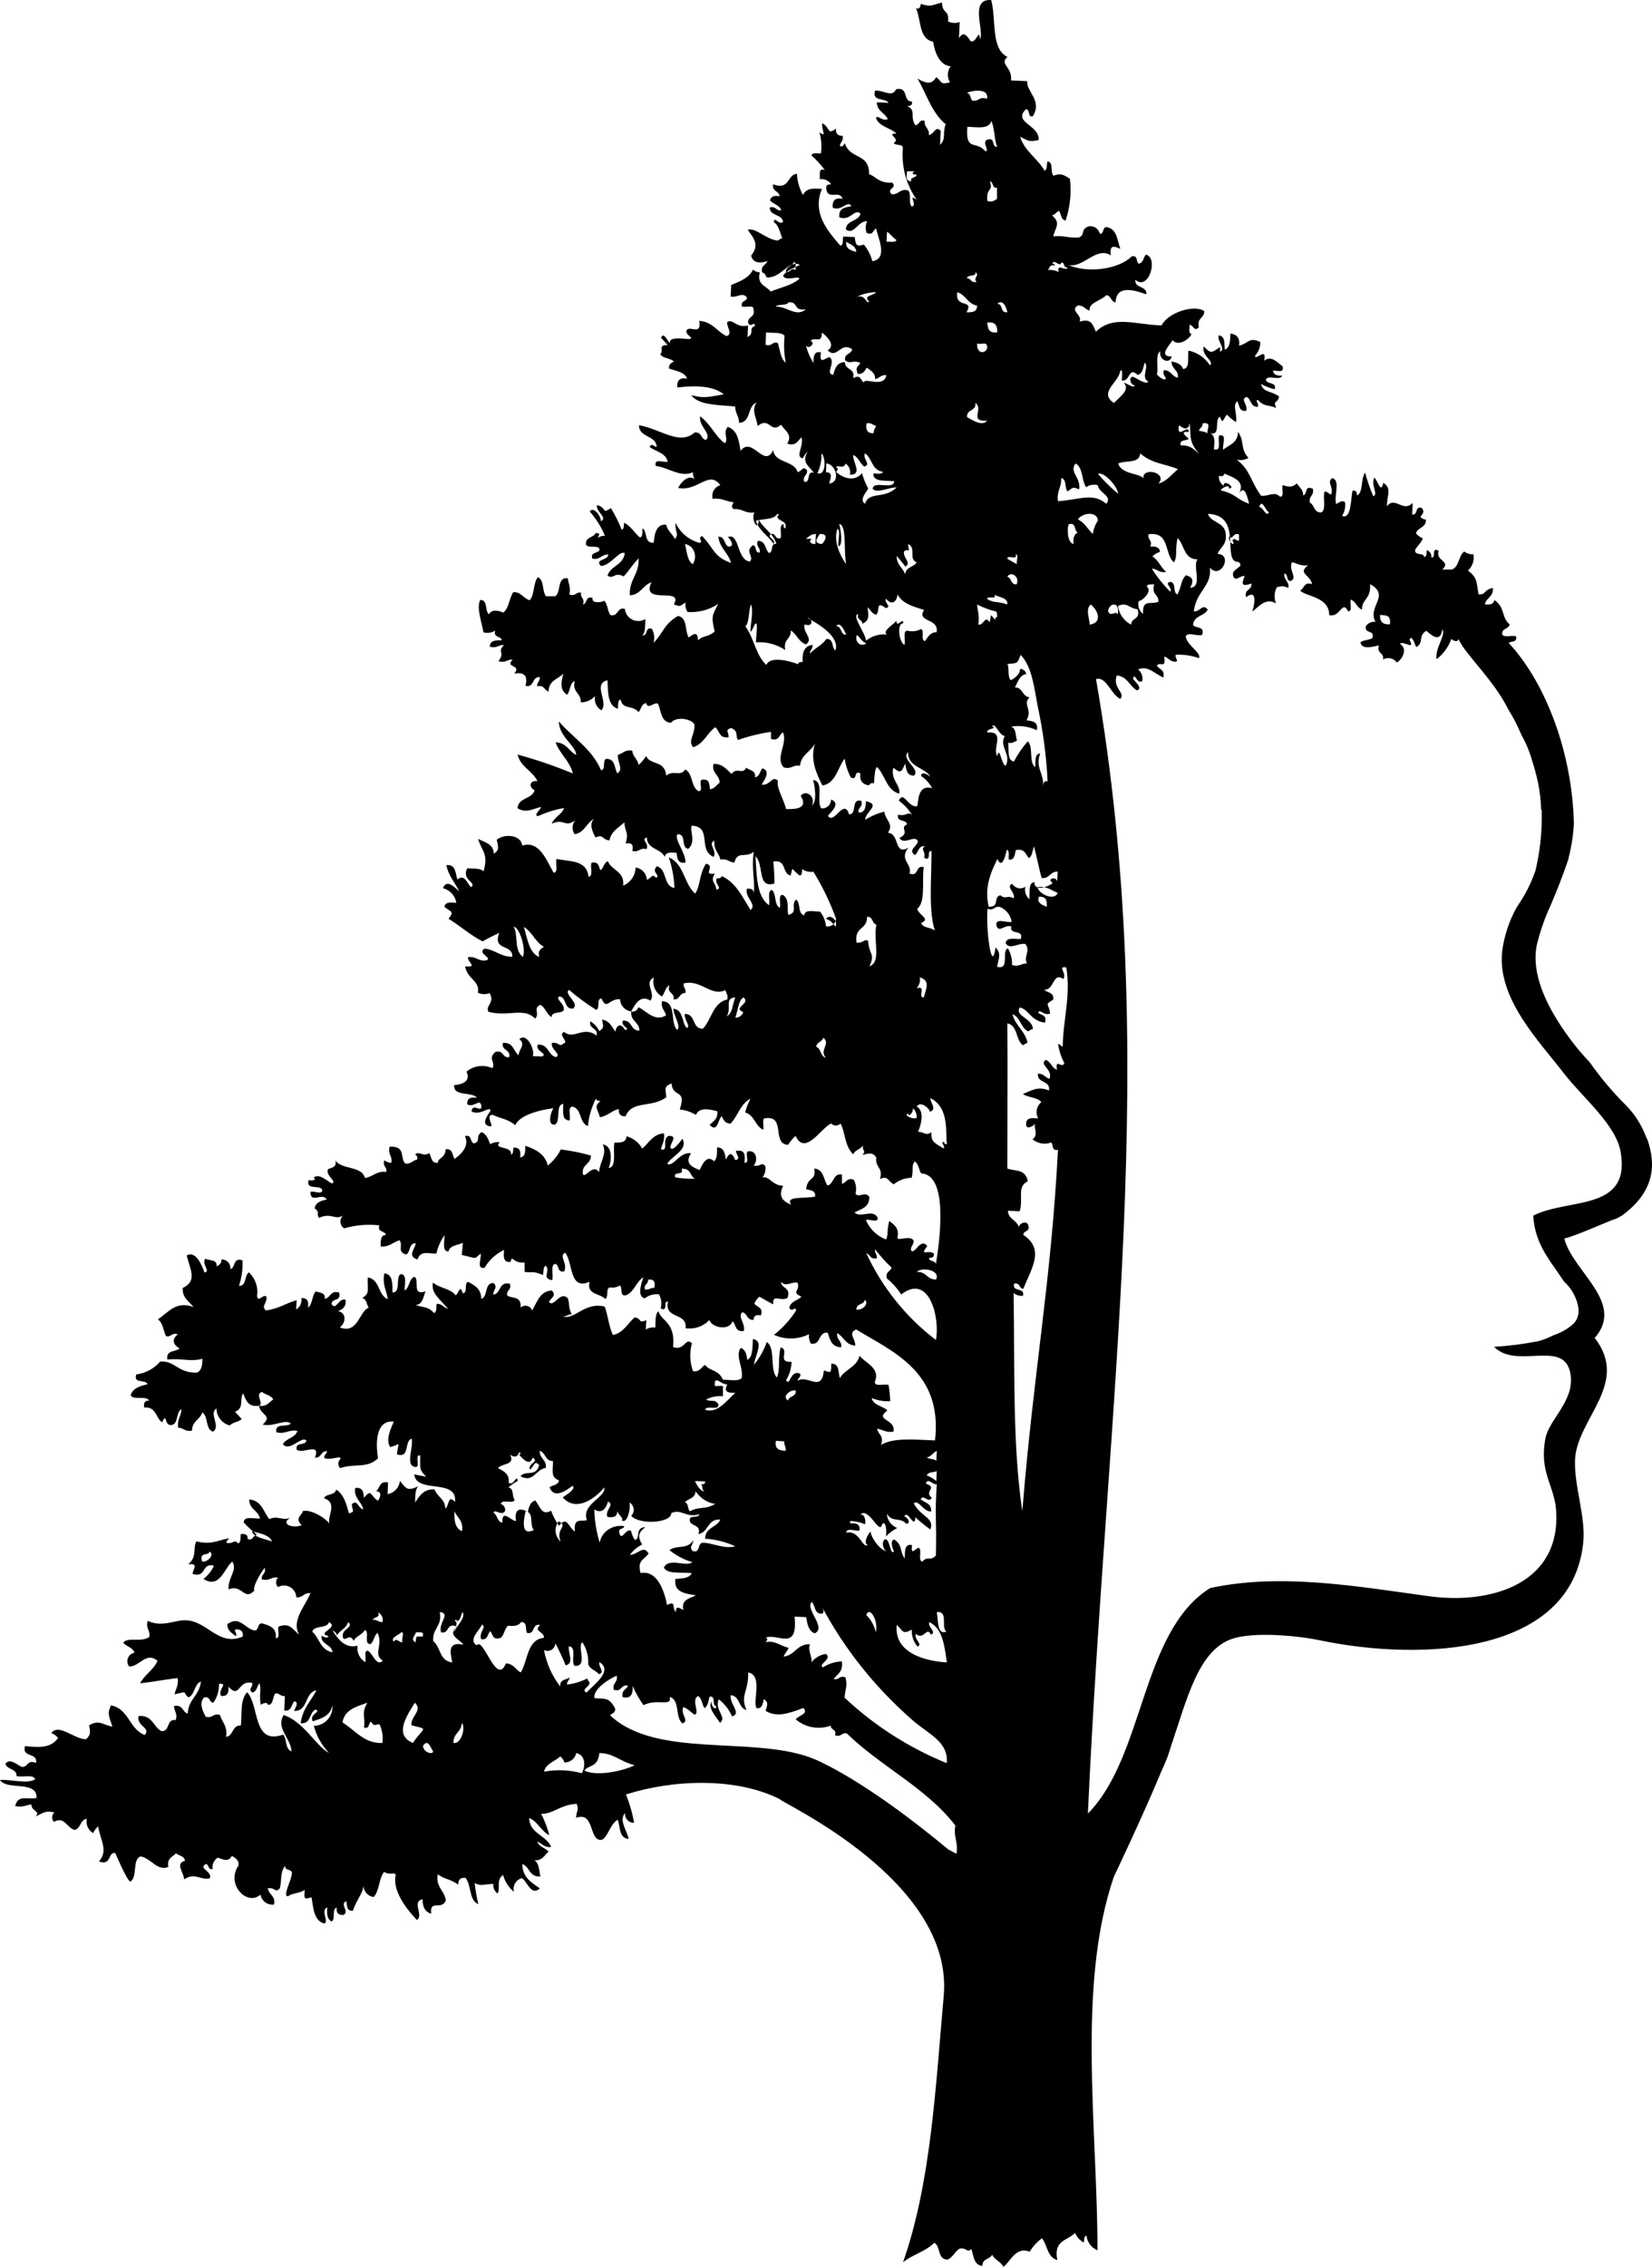 <?xml version="1.0" encoding="UTF-8"?>
<svg width="164px" height="225px" viewBox="0 0 164 225" version="1.1" xmlns="http://www.w3.org/2000/svg" xmlns:xlink="http://www.w3.org/1999/xlink">
    <title>Shape</title>
    <g id="Favicon" stroke="none" stroke-width="1" fill="none" fill-rule="evenodd">
        <g transform="translate(-46, -16)" fill="#000000" fill-rule="nonzero" id="Shape">
            <path d="M209.534,129.071 C209.478,129.013 209.439,128.94 209.421,128.862 C208.983,127.681 208.3,126.606 207.417,125.707 C206.096,124.392 204.893,122.964 203.821,121.44 C202.41,119.953 201.181,118.304 200.16,116.527 C199.045,114.551 198.123,112.179 198.544,109.88 C198.865,108.517 199.323,107.191 199.909,105.919 C200.499,104.556 201.033,103.185 201.526,101.781 C201.598,101.587 201.663,101.386 201.728,101.184 C201.724,101.157 201.724,101.13 201.728,101.103 C202.009,100.009 202.182,98.891 202.245,97.764 C202.1,90.874 199.538,83.872 195.78,79.823 C196.006,79.589 196.637,79.823 196.507,79.161 C196.103,79.008 195.133,79.379 195.125,78.871 C195.117,78.363 195.772,78.443 195.869,77.975 C195.004,77.249 195.465,76.314 194.35,75.555 C194.277,75.959 193.929,76.063 193.404,75.975 C193.541,75.313 194.253,75.289 194.212,74.361 C193.275,74.515 193.549,75.063 192.782,74.991 C192.547,73.732 192.701,73.377 191.731,72.627 C192.18,72.22 192.385,71.609 192.273,71.014 C191.945,71.037 191.62,70.939 191.359,70.739 C190.778,71.151 190.866,72.304 190.115,72.53 L189.186,72.53 C190.083,71.651 188.491,71.723 188.814,70.659 C188.006,70.263 188.636,71.465 188.086,71.32 C188.137,71.008 187.952,70.706 187.65,70.61 C187.602,70.876 187.65,71.264 187.391,71.288 C187.351,70.812 186.365,71.183 186.494,70.554 C186.721,70.15 187.084,69.908 187.246,69.432 C186.98,69.327 186.746,69.155 186.567,68.932 C186.745,68.319 187.569,68.408 187.561,67.593 C186.333,67.238 187.731,67.158 187.149,66.415 C186.414,66.181 186.802,67.166 186.195,67.069 L186.244,65.915 C185.266,66.924 184.482,65.181 183.682,66.254 C183.682,65.109 184.207,64.487 183.327,63.923 C183.076,65.157 182.72,63.519 182.421,63.415 C182.082,64.221 182.858,65.028 182.333,65.262 C182.007,64.5 181.736,63.715 181.524,62.914 C181.064,63.455 181.371,64.85 180.716,65.189 C180.716,64.907 180.668,64.641 180.272,64.705 C180.086,65.512 180.167,67.585 179.229,67.206 C179.492,66.8 179.596,66.312 179.52,65.835 C179.003,65.488 178.623,66.383 178.599,65.786 C178.51,64.98 179.043,63.616 178.243,63.455 C177.694,63.931 178.397,64.262 178.163,65.068 C177.872,65.068 177.855,64.754 177.484,64.802 C177.306,65.423 177.694,66.649 177.152,66.867 C176.393,66.867 176.522,66.125 176.037,65.891 C175.908,65.181 176.474,65.23 176.336,64.52 C175.447,64.108 175.827,65.101 175.374,65.165 C175.374,64.576 174.987,64.358 174.736,63.979 C174.275,64.415 173.928,64.334 173.338,64.149 C173.193,64.479 173.556,65.351 173.055,65.294 C172.53,64.721 171.916,65.294 171.196,65.205 C170.13,63.769 170.13,62.632 168.772,61.624 C169.171,61.723 169.592,61.659 169.944,61.446 C169.095,60.559 169.588,59.833 168.901,58.849 C168.901,59.97 168.02,60.147 167.43,60.631 C167.309,60.155 167.875,59.018 167.026,59.228 C166.865,59.696 167.325,60.841 166.501,60.591 C166.614,59.784 166.606,59.171 166.113,58.978 C167.253,59.333 166.501,57.622 167.115,57.364 C167.414,58.284 167.471,57.421 167.818,57.163 C168.08,57.45 168.382,57.697 168.715,57.897 C168.804,56.792 168.352,56.364 168.812,55.815 C169.063,56.17 168.966,56.864 169.693,56.784 C169.976,56.203 169.039,55.654 169.758,55.396 C170.235,55.63 170.114,56.404 170.873,56.38 C170.978,55.985 170.558,55.767 170.873,55.686 C171.471,56.396 171.996,56.17 172.691,56.493 C172.336,55.614 172.845,56.138 172.974,55.348 C172.102,54.726 171.447,55.001 171.18,54.105 C171.608,54.347 172.068,54.526 172.546,54.638 C172.756,53.831 171.738,54.218 171.665,53.67 C171.883,53.178 173.136,53.823 173.281,53.282 C172.748,53.323 172.417,53.186 172.376,52.774 C172.788,52.774 173.524,53.065 173.322,52.355 C172.861,52.04 172.223,51.209 171.495,51.806 C171.794,50.322 170.623,51.879 170.59,51.306 C170.939,50.939 171.128,50.449 171.116,49.943 C169.968,49.41 169.952,50.096 169.014,50.306 C169.103,49.556 168.788,49.184 168.142,49.104 C168.142,49.838 168.085,50.499 167.6,50.717 C167.511,50.136 167.673,49.33 166.97,49.297 C166.832,49.886 167.73,50.645 167.123,50.911 L167.123,50.451 C166.315,50.967 166.243,51.193 165.507,50.378 C165.216,51.314 166.614,51.863 166.113,52.258 C165.629,51.503 164.859,50.977 163.98,50.798 C163.883,51.492 164.158,52.605 163.438,52.621 C163.301,52.161 162.84,51.976 162.307,51.879 C162.307,52.686 163.026,52.686 162.929,53.492 C162.331,53.371 162.267,52.766 161.572,52.734 C161.232,53.25 162.129,53.629 161.531,53.662 C161.265,53.556 161.032,53.384 160.852,53.161 C161.03,52.468 160.65,51.161 161.192,50.862 C160.982,51.669 162.097,52.25 162.331,51.379 C160.877,51.427 162.226,50.144 162.404,49.765 C162.953,50.427 164.085,49.677 164.287,49.152 C163.947,49.096 164.101,48.588 164.101,48.224 C164.57,48.37 164.521,48.934 165.014,48.491 C164.796,47.523 165.548,47.619 165.556,46.877 C164.497,46.192 161.951,47.031 161.313,48.297 C158.703,48.233 156.529,47.24 154.791,48.926 C154.452,48.12 154.298,47.595 153.175,47.926 C153.474,47.2 152.132,46.845 153.021,46.313 C153.595,46.313 153.725,46.708 154.161,46.829 C154.096,46.022 155.179,45.917 155.85,45.288 C156.319,45.377 156.278,45.933 156.747,46.022 C156.804,44.175 158.719,44.836 159.802,45.216 C159.874,44.328 158.622,44.659 158.711,43.772 C160.036,44.925 161.038,41.569 159.753,41.271 C159.503,41.569 159.495,42.126 159.018,42.166 C158.775,41.94 158.977,41.311 158.355,41.44 C157.038,42.763 153.959,43.126 152.044,42.303 C153.555,42.642 154.807,40.424 156.27,41.343 C156.141,40.27 156.577,40.416 157.224,40.698 C156.909,39.891 156.909,38.77 155.931,38.552 C155.397,38.455 155.648,39.206 155.211,39.214 C155.018,38.794 154.815,38.407 154.08,38.464 C153.207,38.778 153.797,39.27 153.102,39.577 C151.809,39.625 151.874,39.367 150.557,39.456 C150.759,38.601 151.365,38.133 150.419,37.366 C150.751,37.366 150.831,37.003 151.138,36.939 C151.357,37.253 151.316,37.81 151.785,37.899 C152.232,36.562 152.378,35.144 152.213,33.744 C151.648,33.381 151.324,33.147 150.597,33.438 C150.209,33.123 150.654,32.058 149.967,32.026 C149.91,32.365 149.967,32.881 149.692,32.938 C149.005,31.711 147.728,31.034 147.268,29.582 C148.076,29.921 148.076,30.146 149.11,29.896 C149.223,28.38 146.484,28.178 147.857,26.831 C148.294,26.879 147.987,27.638 148.52,27.557 C149.53,25.944 147.817,25.048 147.987,24.056 L146.37,23.983 C146.532,22.66 145.158,22.37 146.015,21.652 C144.334,20.845 144.924,17.917 144.399,16.005 C142.184,15.852 143.768,19.159 143.283,19.885 C143.203,18.675 142.952,20.361 142.346,20.079 C142.039,19.579 141.635,19.022 141.198,19.797 L141.279,18.183 C140.9,18.326 140.479,18.306 140.116,18.127 C140.237,16.884 139.582,17.489 139.509,16.247 C138.604,16.465 138.418,16.747 137.416,16.384 C137.376,16.667 137.319,16.933 136.931,16.828 C137.465,17.965 137.182,19.845 138.637,20.143 C138.814,21.426 139.445,22.564 140.382,22.564 C140.029,23.036 140,23.675 140.309,24.177 C139.235,24.427 139.574,24.112 138.936,23.653 C138.475,24.532 137.772,24.185 137.077,23.798 C137.99,25.322 138.499,27.218 139.881,28.323 C139.526,29.324 139.97,29.703 139.324,30.38 L139.388,28.993 C138.871,28.412 138.75,29.332 138.208,29.404 C138.297,28.727 137.715,28.67 137.804,28.001 C137.182,27.799 137.319,28.436 136.859,28.42 C136.293,27.565 136.996,26.928 136.051,26.524 C136.333,26.524 136.6,26.484 136.535,26.081 C135.574,26.081 136.245,24.58 134.968,24.855 C134.539,25.71 133.78,24.951 132.875,24.992 C132.511,26.137 133.909,25.669 134.208,26.21 L133.052,26.153 C133.052,27.041 133.861,27.202 134.135,27.823 C133.545,28.097 133.036,27.259 132.98,27.775 C133.335,28.582 134.402,28.694 135,29.251 C133.861,29.251 135.501,29.808 134.725,30.171 C134.846,30.493 135.614,30.243 135.63,30.671 C135.468,32.501 135.957,34.329 137.012,35.834 C136.059,35.14 137.133,36.406 136.519,36.503 C136.148,36.181 136.519,35.188 136.131,34.89 C135.323,34.696 135.218,35.35 134.515,35.277 C133.925,34.712 135.154,34.688 134.564,34.123 C133.254,34.253 132.721,33.317 132.285,33.317 C132.285,31.098 130.402,31.913 129.86,30.187 C129.788,30.437 129.456,30.727 129.383,30.397 C129.472,30.09 129.739,29.977 129.658,29.485 C129.152,29.485 128.934,29.243 129.004,28.759 C128.082,29.461 128.446,28.646 127.63,28.235 C127.509,28.88 128.171,29.695 127.355,29.146 C127.546,29.825 127.593,30.537 127.492,31.236 C127.145,31.236 126.636,31.115 126.555,31.429 C127.05,31.862 127.495,32.349 127.88,32.881 C127.193,32.615 127.444,33.373 127.371,33.785 C127.818,33.715 128.264,33.914 128.511,34.293 C128.22,34.293 127.961,34.341 128.026,34.737 C128.155,35.922 129.375,34.809 129.642,35.737 C128.923,35.592 128.6,35.89 128.672,36.616 C129.569,37.02 130.127,35.809 130.531,36.471 C129.893,36.576 129.222,36.657 129.327,37.576 C130.483,37.971 130.806,36.64 131.428,37.205 C131.226,38.012 130.054,37.802 129.965,38.762 C130.773,39.415 131.153,37.907 132.091,37.955 C131.915,38.319 131.895,38.738 132.034,39.117 C132.753,39.415 132.616,38.778 132.988,38.697 C133.109,39.504 134.232,41.682 132.6,41.924 C132.446,41.316 132.156,40.75 131.751,40.27 C131.008,40.545 130.943,40.27 130.854,39.528 L129.699,39.48 C129.65,39.819 129.747,40.335 129.432,40.391 C128.131,38.899 126.603,37.108 127.597,34.745 C127.016,34.745 126.086,34.535 125.715,35.358 C125.354,34.709 125.149,33.985 125.117,33.244 C124.106,33.349 124.43,34.914 122.749,34.293 C122.603,35.011 123.347,34.93 123.395,35.479 C122.862,35.39 122.522,35.479 122.442,35.898 C122.773,36.261 123.403,36.358 123.557,36.874 C122.999,36.947 123.08,36.431 122.409,36.592 C122.409,37.479 123.678,37.213 123.735,38.044 C123.193,38.334 122.926,37.407 122.813,38.044 C123.339,38.375 123.427,39.109 123.662,39.657 C123.427,39.657 123.379,39.835 123.193,39.875 C122.021,39.762 121.011,38.544 120.227,38.81 C120.914,39.746 121.383,40.335 120.567,41.368 C120.736,42.118 121.464,42.174 122.183,41.908 C122.062,42.344 121.496,42.295 121.666,43.037 C121.924,43.102 122.013,43.312 122.102,43.53 C123.557,43.659 124.292,41.723 125.407,42.287 C124.817,42.61 124.106,42.804 123.735,43.368 C124.017,43.981 125.351,43.296 125.351,43.675 C124.607,44.328 123.484,44.538 122.506,44.933 C122.07,44.368 121.108,44.288 121.431,43.029 C121.18,43.027 120.939,42.932 120.753,42.763 C120.34,43.618 119.443,43.925 118.587,44.288 L118.538,45.441 C119.249,45.554 119.67,44.957 120.155,45.522 C120.155,45.974 119.508,45.78 119.654,46.417 C119.985,46.563 120.858,46.208 120.801,46.708 C121.003,47.579 120.195,47.337 120.276,48.071 C120.583,48.596 120.85,47.805 120.955,48.337 C120.252,48.636 120.955,49.047 120.211,49.459 L120.26,48.305 C119.104,48.62 118.724,47.555 118.191,47.974 C118.102,48.378 118.789,49.16 118.126,49.362 C117.164,48.902 116.76,47.95 115.411,47.845 C115.661,49.305 114.603,48.362 114.207,48.717 C113.875,49.281 115.088,49.523 114.401,49.652 C113.39,49.572 112.38,49.483 112.526,50.031 C112.267,49.935 111.912,48.862 111.621,49.523 C111.847,49.757 112.065,50.007 112.283,50.249 C111.249,50.249 111.96,50.766 111.548,51.145 C111.774,51.605 112.598,51.516 112.906,51.903 C112.595,51.97 112.381,52.256 112.405,52.573 C113.1,52.823 113.972,52.919 114.215,53.581 C113.496,53.444 113.172,53.734 113.245,54.46 C114.934,54.25 116.777,54.267 117.859,55.138 C116.348,55.388 115.936,55.573 114.627,55.219 C115.362,56.251 117.31,56.17 118.983,56.348 C118.983,57.001 119.363,57.332 119.371,57.961 C120.575,57.961 120.179,56.275 121.092,55.961 C120.575,56.767 121.092,57.413 121.213,58.284 C122.433,57.3 122.433,59.091 123.541,58.155 C123.929,58.768 124.721,59.147 124.147,60.034 C125.068,60.317 125.189,59.72 125.569,59.405 C125.82,60.389 124.874,61.309 125.706,61.495 C125.809,61.232 125.979,61.001 126.199,60.825 C125.488,61.866 126.377,62.309 126.797,62.939 C125.989,62.672 126.555,63.963 125.828,63.818 C125.666,63.156 126.183,63.237 126.119,62.672 C125.666,62.188 125.65,62.753 125.181,62.866 C124.866,61.672 122.886,61.995 122.757,60.664 C121.868,62.576 120.672,59.228 119.524,60.744 C119.346,59.728 119.209,58.671 118.247,58.373 C117.722,58.937 118.393,59.696 117.932,59.986 C116.97,59.244 116.502,58.042 115.508,57.324 C115.33,58.308 116.688,59.042 116.098,59.671 C115.548,59.575 115.702,58.865 114.966,58.921 C113.447,60.26 111.58,58.574 109.431,58.203 C109.431,59.462 111.136,59.163 111.192,60.365 C110.918,60.325 110.683,59.93 110.497,60.365 C111.112,60.833 112.114,60.954 112.283,61.833 C111.839,61.914 110.901,61.454 111.103,62.245 C112.308,62.39 113.592,63.431 114.789,62.874 C114.769,63.123 114.838,63.372 114.982,63.576 C114.384,63.043 113.592,63.85 113.318,64.431 C115.314,64.81 116.364,62.608 117.512,64.157 C116.93,64.325 116.591,64.929 116.752,65.512 C117.69,65.399 118.061,65.794 118.821,65.843 C118.716,66.165 118.53,66.214 118.821,66.536 C119.726,66.448 119.936,66.996 120.898,66.859 C120.502,67.521 121.294,68.892 121.326,67.577 C121.787,68.481 122.781,68.908 123.072,69.997 C122.442,69.868 122.813,70.852 122.337,70.885 C121.924,70.521 122.046,69.674 121.229,69.683 C121.011,70.32 121.536,70.296 121.407,70.844 C120.866,70.893 121.181,70.167 120.744,70.118 C119.88,70.755 120.914,71.239 120.445,71.732 C119.112,71.611 119.443,68.803 118.231,69.311 C118.441,69.384 118.975,70.207 118.425,70.247 C117.876,70.288 118.061,69.239 117.31,69.263 C117.439,70.4 118.304,70.876 118.579,71.869 C116.817,71.272 116.857,70.368 115.686,69.19 C115.16,69.505 115.952,69.771 115.419,69.876 C114.38,69.593 113.52,68.867 113.067,67.892 C112.978,68.827 113.463,68.981 112.994,69.505 C112.76,68.981 112.259,68.698 112.138,68.077 C110.966,67.948 110.958,69.473 110.893,69.868 C109.915,69.941 110.303,68.779 109.794,68.432 C109.746,68.771 109.843,69.287 109.528,69.344 C108.97,68.892 108.647,68.23 107.968,67.884 C107.919,68.15 107.968,68.537 107.709,68.569 C107.422,67.825 107.065,67.109 106.643,66.432 C105.681,67.077 106.287,66.367 105.269,66.133 C105.115,66.811 106.368,67.327 105.657,67.746 C105.657,67.182 104.913,66.23 104.541,66.762 C105.176,67.48 105.687,68.298 106.053,69.182 C105.802,69.165 105.553,69.237 105.35,69.384 C105.414,69.094 105.729,68.924 105.139,68.908 C104.913,69.392 104.129,69.263 104.162,70.021 C104.299,70.489 105.455,70.021 105.527,70.546 C105.414,70.989 104.622,70.691 104.784,71.441 C105.592,71.627 105.697,70.981 106.4,71.054 C106.303,71.659 105.01,71.481 105.649,72.175 C106.651,72.127 107.467,70.61 108.024,70.901 C107.879,72.111 106.634,72.119 106.303,73.135 C106.958,73.539 106.925,72.732 107.919,73.208 C108.445,72.651 108.849,71.957 109.398,71.425 C109.471,73.038 108.453,73.466 108.525,75.087 C109.592,75.039 109.818,74.071 110.675,73.797 C109.552,76.128 113.908,74.184 112.897,75.983 C113.609,76.273 113.504,76.12 114.061,75.805 C114.007,76.13 114.076,76.464 114.255,76.741 C115.335,76.82 116.41,76.536 117.31,75.934 C116.655,77.136 116.615,77.225 116.946,78.693 C116.187,79.298 115.928,79.008 115.281,79.548 C115.281,78.564 114.78,78.976 114.368,79.274 C113.972,78.596 114.263,77.298 113.31,77.136 C111.912,77.943 111.895,78.75 110.885,79.807 C111.007,79.337 110.946,78.838 110.716,78.411 C109.988,78.169 110.368,79.153 109.762,79.056 C110.093,78.774 110.037,78.064 110.069,77.443 C109.672,77.684 109.178,77.704 108.763,77.496 C108.347,77.288 108.068,76.88 108.024,76.418 C107.216,76.257 107.418,77.225 106.61,77.048 C106.287,76.677 106.352,75.959 105.98,75.628 C105.762,75.789 104.663,75.942 104.832,75.346 C104.097,75.112 104.323,75.926 103.871,75.999 C104.097,75.354 103.572,75.386 103.693,74.829 C103.143,74.708 103.168,75.233 102.529,75.007 C102.691,74.265 102.416,73.926 102.367,73.393 C101.276,73.24 101.721,74.789 101.123,75.184 L100.202,75.184 C99.798,74.66 100.048,73.571 99.394,73.288 C98.933,73.845 99.07,75.047 98.585,75.571 C97.955,75.41 97.777,74.765 96.969,74.765 C96.533,75.346 96.557,76.378 95.951,76.806 C95.725,76.685 94.836,76.362 94.545,76.975 C94.108,76.636 94.464,75.571 93.688,75.539 C93.252,76.249 93.858,77.887 93.995,78.766 C94.394,78.869 94.817,78.805 95.167,78.588 C94.933,79.323 95.749,79.097 95.813,79.548 C95.224,79.548 94.626,79.548 94.626,80.186 C95.329,80.387 95.482,79.984 96.032,80.016 C95.296,80.823 96.201,80.621 95.49,81.63 C96.185,81.831 96.347,81.436 96.888,81.468 C96.08,82.331 97.826,81.928 97.058,82.856 C98.06,82.686 98.424,83.09 98.165,84.074 C99.086,84.276 98.779,83.122 99.596,83.211 C99.596,83.646 99.313,83.711 99.321,84.122 C100.064,83.961 100.016,84.518 100.46,84.639 C100.46,83.517 101.414,83.421 101.923,82.856 C101.713,83.711 101.543,84.469 102.295,84.953 C102.634,84.598 102.545,83.775 103.054,83.598 C102.772,84.743 103.717,84.768 103.652,85.712 C104.195,85.717 104.714,85.488 105.075,85.082 C104.953,85.642 105.208,86.216 105.705,86.502 C106.457,85.695 104.792,83.88 106.303,83.517 C106.368,84.719 106.303,86.034 107.338,86.349 C107.386,86.002 107.297,85.494 107.604,85.429 C107.871,86.502 108.647,85.905 109.406,86.671 C109.657,86.381 109.665,85.865 110.15,85.784 C110.311,86.47 110.901,85.679 111.305,85.833 C111.669,86.534 111.564,87.664 112.607,87.744 C113.051,87.131 114.481,87.268 114.918,87.857 C115.079,88.842 114.231,89.471 114.813,90.164 C115.847,89.842 116.195,88.769 116.995,88.18 C117.455,88.503 117.358,89.326 118.336,89.172 C118.336,88.591 117.932,88.43 118.611,88.261 C119.363,88.624 118.967,88.987 119.258,89.447 C120.323,89.073 121.421,88.803 122.539,88.64 L122.539,89.334 C123.347,89.616 123.347,88.882 123.727,88.696 C124.228,89.761 122.918,91.229 123.799,92.165 C124.607,92.391 124.704,91.867 125.416,92.012 C125.545,90.858 126.515,90.624 126.911,89.769 C126.401,91.383 127.032,92.762 127.646,93.964 C128.987,93.738 129.141,92.213 129.852,91.294 C129.952,91.95 130.16,92.585 130.466,93.173 C131.202,93.496 130.676,92.431 131.412,92.754 C131.315,93.504 131.638,93.875 132.285,93.948 C132.341,93.77 132.487,93.69 132.761,93.738 C132.834,92.859 132.85,92.302 133.069,92.125 C133.877,92.931 133.982,94.392 135.259,94.779 C135.469,93.972 134.378,93.415 134.685,92.197 C135.493,92.875 135.493,92.536 135.865,91.794 C135.97,92.359 136.002,92.988 136.737,92.988 C137.416,92.326 135.388,91.375 136.148,90.648 C136.107,92.157 137.764,92.125 138.354,93.069 C138.216,92.988 137.489,92.447 137.432,93.02 C137.897,93.323 138.275,93.739 138.532,94.23 C137.045,93.819 137.182,95.642 137.061,96.021 C136.091,96.166 135.727,94.408 135.226,95.473 C135.766,95.854 136.218,96.346 136.552,96.917 C136.164,96.465 135.954,97.078 135.162,96.852 C134.96,97.659 135.97,97.271 136.042,97.82 C135.234,98.191 136.414,98.627 135.291,99.175 C135.727,99.934 136.826,98.812 137.125,99.49 C137.125,99.958 136.051,100.377 136.834,100.869 C137.19,100.611 137.15,99.917 137.804,99.99 C137.344,100.409 137.917,100.409 137.748,101.144 C138.556,101.539 137.925,100.337 138.475,100.482 C138.475,103.225 138.16,106.363 138.806,108.372 C138.451,108.033 137.618,108.121 137.449,107.613 C138.427,107.194 137.214,106.847 137.053,106.202 C137.917,105.54 137.505,103.467 137.707,102.071 C136.818,101.829 137.279,103.064 136.285,102.7 C136.608,101.749 135.218,101.369 136.172,100.143 C134.701,100.95 135.364,98.74 134.151,98.659 C134.758,97.739 133.893,97.433 133.788,96.562 C133.116,96.73 132.476,97.002 131.889,97.368 C131.889,96.562 133.505,95.876 131.978,95.521 C131.921,96.102 131.881,96.707 131.226,96.642 C131.161,96.078 131.679,96.158 131.517,95.497 C130.426,95.19 131.129,96.86 130.289,96.828 C129.788,95.142 128.761,97.941 128.196,96.965 C128.503,96.586 129.513,95.739 128.503,95.352 C128.506,95.602 128.402,95.842 128.217,96.01 C128.031,96.178 127.782,96.259 127.533,96.231 C126.991,95.545 127.872,93.569 126.725,93.415 C126.862,93.964 127.161,95.505 126.603,95.957 C127.024,95.037 125.981,94.343 125.488,94.98 C126.296,96.328 124.898,96.311 124.034,96.303 C123.807,95.295 123.056,94.214 123.225,93.488 C122.668,92.907 122.417,94.037 121.609,93.875 C121.86,93.472 122.555,92.496 121.682,92.262 C121.431,92.56 121.423,93.069 120.947,93.157 C121.084,92.439 120.389,92.48 120.058,92.189 C119.791,92.948 119.128,92.084 118.635,92.818 C118.134,92.391 117.787,91.818 116.833,91.81 C116.623,92.81 117.447,92.867 117.439,93.69 C117.116,93.908 116.954,94.287 116.478,94.335 C116.405,93.891 116.478,93.343 115.831,93.383 C115.185,93.246 115.952,94.65 115.314,94.513 C114.578,94.077 114.805,92.762 114.021,92.375 C113.568,93.125 112.881,92.375 112.138,92.98 C111.992,91.415 110.578,91.996 110.142,91.036 C109.938,91.366 109.688,91.665 109.398,91.923 C109.309,91.342 108.824,91.116 108.768,90.511 C108.049,90.366 107.847,90.794 107.362,90.907 C107.2,91.52 107.976,92.383 107.273,92.754 C106.982,92.213 107.087,91.302 106.182,91.318 C105.778,91.439 106.182,92.415 105.665,92.447 C104.792,90.358 102.877,89.221 101.479,87.607 C101.479,89.116 103.265,90.108 103.184,90.931 C102.464,90.552 102.246,89.713 101.155,89.68 C101.576,90.842 102.553,91.496 102.869,92.77 C101.081,92.029 99.248,91.401 97.381,90.891 C97.656,92.117 98.876,92.504 99.353,93.528 C98.448,93.432 98.545,94.214 99.078,94.44 C98.796,95.343 97.462,95.134 97.373,96.215 C98.23,96.755 98.892,96.279 99.693,96.094 C99.693,96.4 98.884,96.9 99.418,97.005 C100.239,96.62 101.109,96.349 102.004,96.199 C101.745,96.892 101.034,97.07 100.775,97.764 C102.004,97.159 102.068,98.215 103.111,97.409 C102.776,97.803 102.75,98.373 103.046,98.796 C104.024,98.659 104.226,97.659 104.978,97.263 C104.42,97.796 104.873,98.659 105.123,99.127 C105.931,98.756 105.689,99.304 106.497,99.417 C106.683,98.49 107.41,98.151 107.976,97.634 C108.073,98.748 108.437,98.49 108.113,99.724 C108.719,99.611 108.921,99.861 108.768,100.45 C109.471,100.651 109.471,100.087 110.174,100.28 C110.505,99.724 109.544,99.296 110.223,99.127 C110.223,100.321 111.637,100.2 111.992,101.063 C112.049,100.563 112.598,100.595 113.172,100.651 C113.229,101.192 113.269,101.741 114.053,101.62 C114.053,100.539 112.938,99.393 113.245,98.804 C114.207,98.74 113.544,100.151 114.328,100.248 C115.136,99.571 114.433,98.369 114.675,97.949 C116.76,98.054 115.217,100.369 116.849,101.055 C117.189,100.353 116.219,99.74 116.922,99.441 C116.825,100.337 117.366,100.66 117.528,101.321 C118.247,101.184 118.336,101.595 118.91,101.611 C119.209,100.393 120.001,101.208 120.817,100.547 C120.583,102.402 121.003,103.572 120.817,104.717 C120.866,104.298 120.607,104.161 120.138,104.217 C119.928,105.096 121.181,105.766 120.51,106.323 C119.702,105.048 119.096,103.62 117.649,102.951 C117.585,103.128 117.439,103.209 117.173,103.16 C116.841,103.717 117.811,104.144 117.124,104.314 C117.011,103.507 116.478,103.507 116.962,102.7 C115.645,102.926 117.1,101.894 116.082,101.732 C115.378,102.83 115.572,103.822 115.015,104.693 C113.883,103.733 113.916,101.708 112.396,101.103 C112.727,102.082 112.915,103.104 112.954,104.136 C111.798,103.935 112.267,102.257 111.2,101.974 C110.619,102.62 111.604,102.846 111.144,103.128 C110.691,102.636 110.683,103.209 110.206,103.314 C110.184,102.694 109.715,102.182 109.099,102.104 C109.08,102.894 108.595,103.6 107.863,103.902 C108.033,102.491 106.739,102.418 106.344,101.482 C105.948,101.611 105.931,102.16 105.608,102.378 C105.422,102.031 105.471,101.474 104.719,101.636 C104.566,102.039 104.929,103.007 104.42,103.015 C104.234,101.289 102.505,101.547 101.252,101.248 C101.099,101.644 101.47,102.62 100.961,102.62 C100.291,101.499 99.571,99.353 97.834,99.934 C97.745,98.812 95.999,98.74 95.312,99.353 C95.458,99.95 95.603,100.426 95.013,100.724 C95.013,99.78 94.141,99.603 93.454,99.264 C93.882,100.579 94.496,100.724 94.003,102.491 C93.72,102.16 93.009,102.216 92.387,102.184 C91.765,103.354 93.405,103.596 92.759,104.056 C92.387,103.709 92.112,102.684 91.409,103.297 C91.191,102.684 91.288,101.781 90.31,101.862 C90.512,102.926 91.167,103.588 91.587,104.467 C91.207,104.161 90.359,103.152 89.971,104.161 C90.67,104.326 91.196,104.902 91.296,105.613 C90.722,105.548 90.181,105.516 90.124,106.016 C90.803,106.556 91.11,106.435 90.528,107.194 C91.7,107.904 92.67,108.807 93.906,109.436 C94.44,109.13 95.005,108.856 95.563,108.589 C94.852,110.421 96.961,109.678 96.848,110.961 C95.66,110.961 95.183,110.267 94.108,110.154 C93.3,110.606 94.957,111.066 94.278,111.324 C93.421,111.445 93.3,110.88 92.444,111.009 C92.444,111.542 93.462,112.026 92.169,111.921 C92.411,113.204 93.664,113.341 93.438,114.527 C93.798,114.707 94.219,114.725 94.593,114.575 C95.199,115.47 94.108,115.874 94.504,116.43 C96.492,116.947 98.012,115.946 99.119,117.1 C99.636,116.6 98.86,116.075 99.644,115.737 C100.161,116.003 100.242,116.664 100.751,116.947 C100.8,116.358 101.632,116.616 101.939,116.309 C102.174,115.632 101.002,115.124 101.543,114.898 C102.295,115.019 101.947,116.148 102.877,116.116 C103.612,115.567 101.883,114.64 102.497,114.252 C103.339,114.983 104.239,115.644 105.188,116.229 C105.6,116.108 105.188,115.132 105.705,115.091 C106.263,116.35 106.416,115.091 107.556,115.18 C107.578,115.799 108.047,116.312 108.663,116.39 C109.051,115.656 109.576,114.696 110.57,115.317 C111.144,114.559 109.867,113.567 110.909,113.018 C110.723,113.757 111.053,114.53 111.718,114.906 C112,114.575 112.049,113.978 112.461,113.784 C112.17,114.64 113.011,114.47 112.865,115.196 C113.512,115.261 113.431,114.527 114.053,114.551 C114.126,114.123 113.819,114.035 113.859,113.615 C115.564,113.155 116.607,114.978 118.013,114.268 C118.07,114.591 118.312,114.728 118.199,115.204 C116.777,115.511 116.631,117.221 115.774,118.108 C114.651,118.108 115.112,116.64 113.988,116.632 C113.859,117.14 114.643,117.923 114.158,118.028 C113.673,117.439 113.851,116.245 112.849,116.116 C112.849,116.761 113.657,117.891 113.221,118.221 C112.477,117.487 113.221,115.414 111.726,115.374 C111.58,116.092 112.017,116.293 112.122,116.777 C110.998,117.471 110.134,116.309 109.382,115.971 C109.283,116.273 108.977,116.458 108.663,116.406 C108.574,117.374 109.471,117.415 109.471,118.294 C108.558,118.294 108.808,117.269 107.855,117.294 C107.515,117.858 108.736,118.1 108.041,118.229 C107.54,117.302 107.079,118.036 107.103,118.415 C106.739,117.939 106.537,117.318 105.77,117.197 C105.867,117.794 106.036,118.003 105.487,118.342 C105.304,117.932 104.992,117.592 104.598,117.374 C104.436,118.181 105.406,117.979 105.228,118.794 C103.919,117.753 102.974,119.262 101.996,118.415 C101.333,118.729 102.545,119.415 101.947,119.568 C101.487,119.98 101.535,119.415 100.792,119.512 C100.614,120.141 101.786,120.649 101.188,120.924 C100.379,120.722 100.501,119.633 99.385,119.681 C99.095,120.351 100.46,120.593 99.798,120.859 L98.868,120.819 C99.192,120.48 98.375,118.399 97.559,119.133 C98.238,119.681 97.486,120.149 97.486,120.746 C96.961,120.335 96.985,119.431 95.919,119.512 C95.757,120.319 96.727,120.117 96.549,120.932 C95.813,121.012 96.056,120.198 95.183,120.407 C94.375,121.109 95.248,121.424 94.876,122.021 C94.024,121.631 93.024,121.766 92.306,122.368 C92.751,123.263 91.991,123.634 91.086,123.699 C90.989,124.885 92.848,124.312 93.349,124.957 C92.743,124.868 92.347,124.997 92.387,125.611 C93.042,125.966 93.591,125.038 93.777,125.675 C93.906,126.651 92.904,125.32 92.815,126.329 C93.729,126.74 94.537,125.812 94.682,126.175 C94.828,126.264 93.478,127.547 94.609,127.789 C95.183,127.926 94.1,126.708 94.892,126.643 C95.951,127.127 96.25,126.99 97.163,127.676 C97.478,126.869 98.998,126.24 100.953,125.998 C100.743,126.183 100.234,127.781 101.107,127.611 C101.689,127.272 101.107,125.659 101.915,125.562 C101.915,126.369 101.745,127.176 102.537,127.216 C102.691,126.813 102.319,125.845 102.828,125.836 C103.798,126.062 103.467,127.45 104.364,127.764 C104.459,126.808 104.733,125.877 105.172,125.022 C105.172,125.199 105.35,125.296 105.624,125.272 C104.897,125.836 105.35,126.078 105.552,126.885 C106.36,126.764 106.715,126.216 107.443,126.078 C107.378,126.579 107.604,126.821 108.105,126.796 C108.728,125.183 110.732,125.99 112.146,124.901 C112.065,124.029 111.903,123.836 112.671,123.537 C112.768,125.022 114.199,124.005 113.479,126.119 C114.051,126.178 114.603,126.362 115.096,126.659 C115.427,125.74 116.841,126.216 117.205,126.296 C117.294,127.103 116.785,127.289 116.445,127.652 C117.253,128.458 117.253,127.159 117.641,126.78 C117.827,127.127 117.956,127.531 118.538,127.514 C119.258,126.756 119.524,125.514 120.51,125.054 C120.27,125.481 120.09,125.94 119.977,126.417 C120.914,126.683 120.947,127.756 121.755,128.127 C121.9,127.797 121.536,126.917 122.046,126.982 C124.009,126.74 122.595,129.571 124.244,129.628 C124.442,129.296 124.69,128.997 124.979,128.741 C125.933,130.806 127.589,127.853 128.519,127.514 C128.638,127.642 128.805,127.714 128.979,127.714 C129.154,127.714 129.321,127.642 129.44,127.514 C129.949,128.442 129.788,129.612 130.693,130.58 C130.87,130.128 131.42,130.088 131.662,129.701 C131.606,130.33 132.026,130.185 131.614,130.628 C132.212,130.475 132.697,130.33 132.996,130.919 C132.85,131.862 133.707,131.887 133.359,133.024 C134.168,132.629 134.111,133.234 134.725,133.548 C135.229,133.139 135.854,132.909 136.503,132.895 C136.721,131.992 136.455,131.685 136.81,131.282 C137.206,131.516 137.198,132.088 137.449,132.467 C140.067,132.572 139.396,138.639 138.887,141.567 C138.984,141.043 138.224,141.285 138.224,140.849 C138.507,140.849 138.774,140.801 138.701,140.405 C138.119,140.01 137.247,140.76 138.047,139.679 C137.368,138.752 136.754,140.696 136.43,140.067 C136.43,139.631 136.713,139.566 136.705,139.155 C136.422,138.534 135.089,139.228 135.089,138.848 C135.299,137.848 134.733,137.55 134.281,137.187 C134.014,138.155 134.208,138.51 133.966,139.026 C133.056,138.684 132.33,137.98 131.961,137.082 C132.309,136.969 133.149,137.404 133.133,136.904 C132.721,135.904 131.396,136.969 130.838,136.332 C131.493,135.993 132.317,135.848 132.301,134.783 C131.848,134.194 131.266,134.936 130.927,134.484 C131.048,134.014 130.987,133.516 130.757,133.089 C130.03,132.855 130.03,133.419 129.585,133.492 L129.585,132.572 C128.648,132.435 128.826,133.524 128.139,133.661 C127.743,133.064 127.791,132.048 126.83,131.983 C127.048,133.274 126.199,132.677 126.022,134.032 C126.458,134.145 127.008,134.153 126.911,134.767 C125.771,135 123.912,134.678 124.551,135.573 C123.67,135.21 123.25,134.767 123.743,133.686 C122.652,133.686 122.369,132.669 121.69,132.879 C121.937,132.552 122.039,132.138 121.973,131.733 C121.553,131.282 121.545,131.846 120.817,131.677 C121.213,131.322 121.165,130.241 120.413,130.265 C119.775,130.136 120.542,131.54 119.904,131.403 C119.977,130.741 119.985,130.144 119.258,130.217 C118.619,130.088 119.799,131.104 118.983,131.128 C118.668,130.322 118.385,130.402 118.061,131.088 C117.956,130.523 117.908,129.886 117.189,129.886 C117.189,130.459 117.189,131.007 116.89,131.266 C116.162,130.539 115.718,131.588 115.459,132.129 C114.7,131.846 113.924,131.459 114.611,130.467 C113.471,130.281 112.825,131.895 112.243,131.508 C112.655,130.749 114.36,130.12 113.746,129.031 C113.496,129.346 112.768,130.362 112.55,129.902 C112.502,129.499 113.358,128.7 112.372,128.741 C111.637,129.12 112.461,130.273 111.613,130.096 C111.71,129.555 112.017,129.241 111.92,128.482 C110.812,128.571 110.425,129.434 109.762,129.999 C109.42,129.398 108.853,128.957 108.186,128.773 C108.186,129.418 107.596,129.41 106.998,129.41 C106.82,130.257 107.265,131.83 106.424,131.927 C106.715,131.233 106.853,129.717 105.834,129.588 C106.303,130.572 105.543,131.274 105.471,132.346 C104.84,131.419 104.073,133.056 103.854,132.508 C103.757,131.508 104.663,131.596 104.663,130.693 C103.684,130.412 102.684,130.21 101.672,130.088 C101.361,130.706 100.92,131.251 100.379,131.685 C100.137,130.58 99.2,130.072 98.149,129.725 C98.149,130.306 98.149,130.854 97.632,130.862 C97.729,130.265 97.591,129.862 96.977,129.91 C96.929,130.176 96.977,130.564 96.719,130.588 C96.888,129.701 94.884,130.104 95.611,129.378 C95.286,129.324 94.952,129.393 94.674,129.571 C94.464,129.095 94.318,128.563 93.801,128.369 C93.13,128.821 93.801,129.241 93.058,129.491 C92.613,129.378 92.912,128.587 92.161,128.757 C92.613,129.765 91.805,130.548 91.126,131.023 C90.876,130.669 90.981,129.983 90.245,130.064 C90.205,130.999 89.397,130.935 89.486,131.411 C88.758,131.491 88.864,130.798 88.605,130.443 C87.991,130.878 87.554,130.152 87.207,130.612 C87.385,130.677 87.465,130.822 87.417,131.088 C86.964,131.161 86.811,131.556 86.237,131.491 C85.647,130.886 86.35,129.765 84.685,129.805 C84.467,130.612 84.993,130.709 84.847,131.419 C84.595,131.415 84.352,131.324 84.16,131.161 C83.942,131.806 84.459,131.774 84.338,132.322 C83.336,132.201 83.021,132.822 82.221,132.919 C81.954,131.693 79.861,132.113 79.295,131.169 C79.457,131.911 78.899,131.871 78.552,132.056 C78.317,132.734 79.489,133.242 78.956,133.468 C78.511,133.258 77.598,132.355 77.121,132.919 C77.485,133.008 77.121,133.242 76.645,133.129 C76.305,134.178 77.8,133.548 77.994,134.113 C77.994,134.613 77.186,134.186 76.822,134.291 C76.822,135.549 77.97,134.291 78.439,135.057 C77.881,135.178 77.348,135.323 77.234,135.928 C77.8,136.364 77.38,136.323 77.655,136.88 C78.996,136.275 79.271,137.259 80.225,136.533 C79.972,136.667 79.809,136.924 79.796,137.209 C79.782,137.494 79.921,137.764 80.16,137.921 C81.295,137.59 82.484,137.488 83.659,137.622 C83.417,138.348 84.233,138.122 84.306,138.574 C83.797,138.574 83.78,139.139 83.788,139.712 C84.685,139.8 85.009,139.268 85.671,139.098 C86.051,139.712 85.38,140.196 86.302,140.518 C86.787,140.325 86.552,139.341 87.288,139.405 C87.053,140.212 86.48,140.639 87.441,141.018 C87.781,140.018 88.621,140.486 89.324,140.413 C89.468,139.76 89.743,139.143 90.132,138.598 C90.132,139.252 89.858,140.212 90.52,140.212 C90.674,139.574 91.441,139.607 91.951,139.349 L91.846,140.559 C93.373,140.897 93.025,141.035 93.712,140.413 C93.825,140.897 93.26,142.027 94.108,141.825 C94.561,141.054 95.237,140.438 96.048,140.058 C95.967,140.72 95.959,141.325 96.686,141.252 C96.856,140.446 96.848,141.422 98.076,141.309 L98.076,142.237 C98.836,142.382 98.804,142.083 99.911,142.551 C99.967,142.212 99.911,141.696 100.186,141.64 C100.678,142.148 99.717,142.906 100.816,143.059 C100.977,142.583 100.606,141.527 101.123,141.446 C101.567,141.559 101.268,142.349 102.02,142.18 C102.384,141.373 101.438,140.672 102.101,140.333 C102.909,141.285 102.473,144.124 104.525,143.221 C104.218,144.536 105.552,144.35 106.069,144.915 C106.473,144.794 106.069,143.818 106.586,143.777 C106.911,143.838 107.246,143.772 107.523,143.592 C107.879,143.777 107.418,144.721 108.17,144.552 C108.978,144.205 109.156,143.196 109.875,142.777 C109.697,143.293 109.188,144.681 110.012,144.866 C110.41,144.546 110.921,144.403 111.427,144.471 C111.654,144.9 111.711,145.398 111.588,145.867 C112.396,146.262 111.766,145.06 112.316,145.205 C111.92,146.972 114.271,146.23 114.053,147.827 C114.925,147.964 115.809,147.662 116.413,147.02 C116.728,147.827 118.441,148.093 118.724,147.125 C119.08,147.464 118.959,148.238 119.839,148.109 C120.009,147.254 119.185,146.738 119.694,146.246 C120.235,146.343 120.09,147.052 120.817,146.996 C120.817,146.577 121.076,146.464 121.536,146.56 C121.819,145.713 121.084,145.754 120.89,145.375 C120.998,145.113 121.17,144.883 121.391,144.705 C121.852,144.947 122.28,145.221 122.749,145.463 C122.7,144.358 123.411,145.213 124.171,144.834 C124.575,143.729 123.533,143.931 123.549,143.221 C124.034,143.785 124.454,143.221 125.165,143.301 C125.504,144.189 124.446,144.173 125.569,144.705 C125.181,145.092 124.478,145.141 124.357,145.81 C124.664,146.335 124.931,145.544 125.036,146.068 C124.442,146.99 123.699,147.808 122.838,148.488 C123.95,148.987 125.228,148.964 126.321,148.424 C126.269,148.748 126.335,149.08 126.506,149.36 C127.557,149.529 127.185,148.158 128.179,148.279 C128.389,148.98 128.567,149.698 129.505,149.723 C129.602,149.053 129.02,148.997 129.109,148.319 C129.779,148.674 129.917,149.489 130.911,149.561 C130.911,148.795 130.159,148.367 130.984,147.948 C134.572,150.142 139.614,152.143 138.822,158.967 C136.834,158.895 134.701,158.661 133.465,159.411 C133.796,158.451 133.141,158.378 133.077,157.798 C133.618,157.894 133.933,158.201 134.693,158.104 C134.976,156.805 132.737,157.015 134.095,155.991 C133.634,155.531 132.697,155.499 132.535,154.764 C133.12,155 133.748,155.108 134.378,155.079 C134.355,154.539 134.301,154 134.216,153.466 C133.82,153.312 132.842,153.684 132.842,153.167 C133.448,151.739 131.832,151.28 131.339,150.554 C131.056,151.707 129.893,151.885 129.375,152.78 C129.181,152.223 129.375,151.312 128.519,151.352 C128.519,152.28 128.519,152.296 127.791,152.014 C127.573,154.28 126.175,152.393 125.189,153.046 C125.189,152.756 125.504,152.74 125.456,152.369 C124.446,151.852 124.454,153.675 124.034,152.998 C124.375,152.446 124.564,151.815 124.583,151.167 C123.056,151.247 124.454,149.981 123.492,149.731 C123.193,151.029 123.492,151.885 123.12,152.724 C122.369,151.917 123.04,149.836 122.118,149.198 C121.834,150.021 121.404,150.786 120.85,151.457 C120.938,150.578 121.908,149.085 120.744,148.908 C120.696,149.715 120.744,150.739 120.179,150.965 C120.13,150.424 119.993,149.957 119.54,149.779 C118.942,150.586 119.815,151.651 119.629,152.788 C119.282,153.135 118.441,152.941 117.771,152.941 C117.294,151.893 116.486,152.135 115.985,151.465 C115.613,151.707 115.467,152.191 114.797,152.102 C114.476,151.207 114.44,150.236 114.692,149.319 C114.037,148.674 113.972,150.126 112.817,149.698 C113.067,147.23 111.685,147.165 111.362,146.157 C111.023,146.439 111.087,147.149 111.055,147.77 C110.727,147.716 110.39,147.785 110.109,147.964 L110.158,147.036 C109.277,147.391 109.794,146.883 109.01,146.754 C108.299,147.351 107.903,148.295 106.845,148.505 C106.457,147.698 106.36,146.585 106.036,145.689 C104.008,145.173 103.03,147.093 101.818,146.649 C102.254,146.722 102.335,146.415 102.755,146.464 C102.384,145.657 102.594,145.576 102.367,144.85 C101.559,144.084 101.034,145.826 100.485,145.221 C100.711,144.826 101.293,144.584 100.775,144.084 C99.587,144.156 99.321,145.237 98.828,146.076 C98.752,145.85 98.566,145.677 98.334,145.618 C98.101,145.559 97.855,145.623 97.68,145.786 C97.802,144.544 96.694,144.915 96.347,144.568 C96.274,144.011 96.791,144.084 96.63,143.422 C95.482,143.14 95.765,144.423 94.957,144.503 C95.005,143.931 95.426,143.81 95.013,143.35 C94.052,143.269 94.48,144.721 93.777,144.915 C93.777,143.955 93.147,143.568 92.46,143.229 C92.056,143.35 92.46,144.326 91.951,144.366 C91.644,143.439 91.587,144.302 91.239,144.568 C90.755,143.898 89.623,143.858 88.985,143.301 C88.75,144.366 89.672,144.915 90.48,145.915 C90.043,145.802 89.922,145.399 89.348,145.407 C89.292,145.746 89.389,146.262 89.074,146.318 C88.468,145.617 87.975,145.81 87.255,145.512 C87.975,145.512 88.015,144.705 88.241,144.173 C86.827,144.649 87.692,143.051 87.15,142.729 C86.577,142.906 86.682,143.834 86.164,144.076 C86.164,143.414 86.431,142.462 85.768,142.462 C85.243,142.785 85.825,144.302 84.96,144.286 C84.96,143.479 85.025,142.454 84.152,142.39 C83.934,143.551 84.386,144.092 84.5,144.955 C83.498,144.536 83.74,142.995 82.512,142.785 C82.447,144.108 82.754,144.334 81.954,144.842 C82.423,144.923 82.382,145.479 82.6,145.794 C81.655,146.133 81.534,148.472 79.724,147.746 C80.346,147.327 80.419,146.302 79.57,146.133 C79.99,145.939 80.378,145.746 80.313,145.012 C79.61,144.745 79.36,146.197 78.907,145.407 C78.956,144.818 79.909,145.213 79.659,144.286 C78.77,144.044 78.851,144.81 78.237,144.915 C78.334,144.31 77.776,144.302 77.34,144.181 C76.968,144.584 77.032,145.463 76.572,145.794 C76.669,145.197 76.531,144.802 75.925,144.842 C75.995,145.29 75.788,145.736 75.4,145.972 L75.448,145.052 C74.382,145.342 73.598,145.931 72.386,146.068 C71.901,145.56 72.531,145.415 72.45,144.681 C72.03,144.439 71.642,145.334 71.521,144.632 C71.652,143.765 71.35,142.889 70.713,142.285 C70.244,142.575 70.495,143.672 69.719,143.624 C69.996,142.812 70.116,141.956 70.074,141.099 C69.097,140.76 69.412,141.833 68.87,141.962 C68.898,141.714 68.818,141.466 68.649,141.282 C68.48,141.098 68.239,140.996 67.989,141.002 C68.009,141.318 67.797,141.601 67.488,141.672 C67.61,140.97 66.761,141.156 66.365,140.922 C66.009,141.575 66.947,142.124 66.3,142.309 C66.009,141.502 65.436,140.115 64.531,140.607 C64.894,142.043 65.605,143.156 64.143,143.834 C64.078,144.85 64.789,145.165 65.209,145.73 C63.496,145.084 62.728,146.23 61.678,146.956 C62.195,147.303 62.203,148.109 62.486,148.617 C63.044,148.738 63.011,148.222 63.658,148.44 C62.995,148.948 63.189,149.465 63.827,149.844 C63.415,150.207 62.462,149.965 62.615,150.941 C64.135,150.787 64.789,151.191 66.098,150.868 C66.098,151.538 65.985,152.046 65.565,152.24 C63.585,152.28 63.399,151.029 61.904,151.142 C61.296,151.844 60.45,152.297 59.528,152.417 C59.205,153.377 60.482,152.877 60.643,153.393 C59.908,153.563 59.205,153.764 58.971,154.474 C59.181,155.023 60.627,154.474 60.797,155.031 C60.385,154.974 60.247,155.232 60.304,155.7 C61.54,155.603 61.443,156.733 62.09,157.168 C62.615,156.087 62.268,157.523 63.003,157.443 C63.739,157.362 63.448,156.144 64.005,155.87 C64.005,156.612 63.553,156.83 63.69,157.709 C64.24,157.709 64.353,158.136 65.064,157.999 C65.064,157.031 65.872,156.902 66.082,156.192 C66.713,156.58 66.357,157.862 67.149,158.096 C67.957,157.564 66.688,156.305 67.488,155.797 C67.501,156.59 68.039,157.278 68.806,157.483 C69.097,157.152 69.695,157.16 69.994,156.838 C69.767,156.604 69.549,156.362 69.331,156.12 C70.276,155.765 69.735,154.894 70.139,154.297 C70.414,154.934 70.575,155.676 71.707,155.531 C72.264,155.305 71.254,154.442 71.998,154.151 C72.337,154.442 72.935,154.482 73.121,154.902 C72.709,155.176 72.483,155.652 71.707,155.531 C71.885,156.515 73.097,156.459 72.079,157.394 C73.145,157.661 74.333,156.797 74.875,157.297 C74.495,157.701 73.258,157.176 73.436,158.161 C74.382,158.378 74.64,157.854 75.529,158.024 C75.295,158.733 74.406,158.733 74.083,159.346 C74.778,160.153 75.966,158.443 76.418,158.992 C76.321,159.532 75.311,159.072 75.448,159.871 C76.03,160.395 77.873,159.064 77.267,160.678 C77.913,160.742 77.832,160.008 78.455,160.032 C78.455,160.331 78.148,160.339 78.196,160.718 C78.835,160.992 79.812,160.411 79.812,160.79 C79.678,160.904 79.596,161.068 79.587,161.244 C79.578,161.42 79.642,161.591 79.764,161.718 C81.251,161.21 82.455,161.791 83.53,160.734 C83.295,159.363 83.247,156.918 85.09,157.096 C84.831,157.749 84.233,158.895 84.742,159.629 C85.865,159.338 85.55,158.951 85.405,160.355 C86.746,160.774 86.092,159.008 86.867,158.798 C87.069,159.645 86.213,161.46 87.199,161.597 C87.837,161.726 87.078,160.323 87.716,160.46 C87.716,161.734 87.595,161.855 88.314,162.573 L87.126,162.339 C87.32,164.3 91.45,162.686 91.167,165.074 C90.447,164.267 90.601,165.494 90.205,165.727 C90.205,164.8 89.397,164.566 89.138,163.824 C88.055,163.775 87.651,164.461 87.215,165.13 C87.215,164.509 87.215,163.799 87.53,163.517 C86.407,164.041 86.326,163.743 85.696,162.977 C85.639,163.644 85.137,164.188 84.475,164.3 L84.524,163.146 C83.667,162.936 83.716,163.719 83.328,164.017 C84.136,164.017 83.562,164.929 83.514,164.953 C82.706,164.413 82.916,163.727 82.132,164.663 C82.083,164.122 82.035,163.574 81.251,163.695 C81.13,164.767 81.905,165.009 82.059,165.816 C81.526,165.687 81.485,164.767 80.928,165.3 C80.928,165.881 81.332,166.042 80.645,166.211 C80.386,165.276 80.136,164.316 79.368,163.84 C79.271,164.461 78.374,164.203 78.164,164.711 C79.643,165.171 78.342,166.687 78.746,167.284 C78.277,166.591 76.725,165.736 76.022,166.002 C76.184,166.236 75.125,166.655 75.958,167.381 C75.069,167.736 73.759,167.268 74.834,166.639 C74.026,166.986 73.606,166.381 72.733,166.776 C72.143,166.058 71.998,164.937 70.737,164.824 C70.737,165.824 71.658,165.913 71.812,166.728 C71.149,166.728 70.196,166.462 70.196,167.115 C70.606,167.559 71.052,167.969 71.529,168.341 C71.068,168.341 71.206,168.954 70.575,168.753 C70.632,168.341 70.373,168.204 69.905,168.26 C69.856,168.607 69.953,169.116 69.63,169.18 C69.21,168.72 69.21,169.293 68.474,169.124 C68.474,168.89 68.676,168.857 68.725,168.672 C67.416,168.954 66.939,169.333 65.492,168.986 C65.12,169.704 65.597,170.511 64.684,171.261 C65.743,171.148 65.201,171.673 65.104,172.205 C66.51,172.689 65.985,171.068 67.238,171.398 C67.01,171.919 66.65,172.372 66.195,172.713 C67.812,173.754 68.264,171.641 69.056,170.995 C69.622,171.85 68.579,172.609 68.701,173.754 C70.066,173.197 70.22,174.948 71.246,173.875 C71.06,173.496 71.86,172.125 72.281,171.608 C72.434,172.27 71.925,172.189 71.99,172.754 C72.798,172.972 72.903,172.447 73.606,172.592 C73.478,172.713 73.405,172.881 73.405,173.056 C73.405,173.232 73.478,173.4 73.606,173.52 C73.976,173.316 74.426,173.317 74.795,173.524 C75.164,173.731 75.399,174.114 75.416,174.537 C76.087,174.617 76.152,174.044 76.822,174.133 C76.289,175.424 74.883,176.892 75.707,178.247 C74.996,177.723 74.85,177.029 73.654,177.441 C73.517,177.771 73.873,178.651 73.372,178.586 C73.501,177.586 72.79,177.344 72.046,177.134 C71.44,177.045 71.82,178.021 71.085,177.788 C70.107,177.376 69.695,176.4 68.563,177.207 C68.563,177.884 69.048,178.086 69.436,178.409 C69.541,178.013 69.121,177.796 69.436,177.715 C69.945,177.715 70.163,177.941 70.099,178.441 C67.723,179.425 66.656,177.005 64.603,176.828 C63.423,176.707 62.179,177.586 60.66,176.876 C60.433,177.683 60.959,177.779 60.813,178.489 C59.94,179.046 58.599,178.441 58.235,179.062 C58.567,179.425 59.189,179.522 59.35,180.038 C59.053,180.09 58.806,180.294 58.698,180.575 C58.59,180.856 58.639,181.173 58.825,181.41 C59.835,181.45 60.514,179.877 61.637,180.845 C61.225,181.773 60.361,182.2 59.908,183.079 C62.041,182.813 61.759,182.781 63.642,182.555 C63.747,183.313 63.431,183.62 63.335,184.168 C64.813,183.83 64.005,183.926 64.716,184.467 C65.363,184.209 65.274,183.136 65.945,182.902 C65.807,184.289 64.708,184.62 64.636,186.08 C64.078,185.927 64.191,185.169 63.278,185.322 C63.278,185.871 63.65,186.024 63.448,186.726 C62.486,186.564 62.906,187.912 62.009,187.815 C61.201,187.387 61.144,186.201 59.754,186.322 C59.52,187.323 61.023,187.492 60.369,188.202 C58.809,187.621 58.825,185.621 57.023,185.266 C56.595,186.072 56.861,186.435 57.16,187.363 C56.352,187.282 55.843,186.613 54.841,187.25 C54.978,187.831 55.027,188.21 54.542,188.629 C53.346,188.629 51.867,187.016 51.091,188.008 C51.357,188.11 51.591,188.28 51.77,188.5 C51.051,189.517 49.895,189.452 48.481,189.307 C48.142,190.501 49.782,189.896 49.572,190.977 C48.643,190.614 48.812,191.445 48.158,191.372 C47.802,191.235 46.954,190.428 46.541,191.066 C46.695,191.671 47.673,191.517 47.641,192.276 C48.19,192.445 49.338,192.066 49.483,192.598 C48.756,193.099 47.059,192.598 46,192.663 C46.671,193.752 49.701,192.663 49.629,194.454 C48.691,194.672 47.81,194.059 47.503,195.26 C48.247,195.43 48.586,195.148 49.119,195.099 C49.071,195.753 50.097,195.777 49.523,196.277 C50.105,196.099 50.412,195.623 51.398,195.898 C51.265,196.013 51.185,196.177 51.177,196.353 C51.17,196.529 51.235,196.7 51.358,196.825 C52.425,196.253 52.57,197.374 53.411,197.632 C54.025,197.495 53.944,196.6 54.623,196.527 C54.498,197.087 54.754,197.663 55.253,197.947 C55.356,197.684 55.526,197.454 55.746,197.277 C55.916,198.536 56.805,199.697 55.819,200.754 C57.08,201.222 56.684,199.834 57.435,199.907 C57.435,199.907 58.615,202.674 58.93,202.755 C59.69,202.367 59.092,200.504 59.973,200.254 C61.056,200.48 61.589,201.738 62.712,201.303 C62.551,200.399 63.141,200.327 63.464,199.947 C63.763,200.197 64.32,200.206 64.361,200.69 C63.343,200.964 64.28,201.875 64.272,202.537 C65.331,201.803 66.009,202.682 66.834,202.424 C67.1,201.722 65.646,201.464 66.43,201.012 C66.801,201.053 66.591,201.609 67.109,201.512 C67.034,201.064 67.238,200.614 67.626,200.375 C68.24,200.617 68.701,200.794 69.024,200.206 C69.355,200.423 69.743,200.585 69.678,201.165 C68.385,203.013 70.535,205.247 71.86,204.045 C71.968,204.685 72.567,205.122 73.21,205.03 C73.372,204.142 72.66,204.053 72.588,203.416 C73.331,203.311 73.283,203.884 73.743,203.473 C74.002,203.021 73.743,201.811 74.317,201.182 C74.22,201.706 74.972,201.464 74.98,201.908 C74.98,202.569 73.945,204.328 74.64,204.207 C74.762,203.957 75.739,203.924 76.257,203.586 C76.168,204.513 76.184,204.529 76.927,204.312 C77.113,205.393 77.146,206.619 78.188,206.917 C78.721,206.716 77.752,205.635 78.495,205.304 C78.422,205.965 78.495,206.482 78.899,206.707 C79.36,206.57 78.899,205.417 79.433,205.344 C79.36,205.852 79.578,206.086 80.087,206.07 C80.766,205.739 79.651,204.973 80.386,204.699 C80.459,205.142 80.386,205.691 81.033,205.651 C81.364,204.594 82.051,203.908 82.083,203.15 C82.09,203.727 82.52,204.211 83.093,204.287 C83.667,203.707 83.603,202.424 84.136,201.787 C84.653,202.158 85.13,201.787 85.283,202.069 C84.928,203.682 86.358,205.489 87.393,206.57 C88.096,206.094 86.835,204.723 87.95,204.513 C87.95,205.263 88.185,205.772 88.815,205.941 C88.613,204.473 89.858,205.667 90.262,204.618 C90.132,203.626 89.243,203.335 89.453,202.029 C90.262,202.593 90.577,202.432 91.49,203.053 C91.49,202.545 91.716,202.327 92.217,202.392 C92.807,203.11 92.541,204.61 93.486,204.997 C93.319,204.307 93.197,203.606 93.122,202.9 C93.737,203.223 93.931,203.037 94.973,202.981 C94.928,203.351 95.089,203.716 95.393,203.932 C95.7,203.537 95.232,202.529 95.943,202.101 C96.124,202.758 96.502,203.343 97.026,203.779 C96.864,203.194 97.202,202.588 97.785,202.416 C98.343,202.658 98.674,204.247 99.596,203.432 C98.787,202.86 97.858,202.351 97.85,201.012 C98.61,201.278 98.513,202.319 99.644,202.246 C99.507,201.641 99.523,200.883 99.03,200.633 C99.838,200.714 100.048,200.133 100.46,199.77 C100.129,199.407 99.507,199.31 99.345,198.794 C99.822,198.947 99.975,199.399 100.711,199.318 C100.234,198.132 98.569,198.019 98.529,196.438 C99.41,196.817 99.701,197.729 100.533,198.157 C100.346,197.421 100.075,196.709 99.725,196.035 C100.961,196.035 101.584,195.131 103.256,195.035 C103.483,195.777 103.256,195.559 103.192,196.422 C105.01,195.769 104.461,198.584 105.616,198.624 C106.263,198.624 106.554,197.011 107.329,196.616 C107.588,197.342 107.434,198.439 108.404,198.52 C108.299,197.794 107.386,196.656 108.057,195.954 C108.029,196.204 108.11,196.454 108.281,196.64 C108.451,196.826 108.694,196.929 108.946,196.922 C108.779,195.957 108.508,195.013 108.138,194.107 C112.833,192.615 119.096,192.381 123.427,194.583 C123.533,194.93 140.697,202.65 139.687,214.089 C138.879,223.188 138.418,232.643 135.647,240.54 C136.568,239.774 137.925,239.467 138.75,238.596 C139.404,238.959 139.033,240.258 140.067,240.274 C140.6,240.056 140.778,239.467 141.271,239.177 C142.023,239.072 141.974,239.645 142.435,239.225 C142.661,239.911 142.653,240.798 143.518,240.903 C143.518,240.145 144.269,240.266 144.496,239.79 C144.73,240.314 145.385,240.46 145.595,241 C146.29,240.556 146.791,238.927 148.221,239.491 C148.531,238.968 148.946,238.515 149.441,238.16 C149.991,238.846 149.959,240.056 150.969,240.314 C150.54,238.314 152.027,238.402 152.714,237.62 C152.897,238.028 153.205,238.368 153.595,238.588 C153.644,238.314 153.595,237.926 153.862,237.902 C153.929,238.548 154.349,239.104 154.953,239.346 C154.953,227.246 152.876,213.153 156.569,202.287 C156.626,202.174 159.551,196.035 161.297,191.8 C161.483,191.421 161.66,190.993 161.83,190.566 C162,190.138 162.113,189.759 162.25,189.315 C162.25,189.315 162.25,189.315 162.25,189.315 C163.867,184.531 164.99,179.724 168.392,178.635 C170.485,177.965 174.679,178.32 176.975,178.796 C187.278,180.95 202.027,180.183 203.174,169.116 C203.441,166.486 202.213,163.38 202.366,160.75 C202.665,156.717 207.797,153.288 204.314,148.795 C207.369,145.294 202.156,142.253 201.291,138.929 C202.504,138.655 205.599,137.219 206.569,136.904 L207.045,136.63 C210.213,134.291 210.448,131.685 209.534,129.071 Z M114.768,72 C114.207,71.632 114.192,70.709 114,70 C114.403,70.049 114.751,70.336 114.91,70.75 C115.069,71.165 115.015,71.642 114.768,72 L114.768,72 Z M136.462,34 C135.838,33.96 136.018,33.429 136.043,33 L136.778,33 C136.488,33.194 136.539,33.331 137,33.337 C136.966,33.68 136.317,33.549 136.462,34 Z M135.882,72.246 C136.521,71.816 135.601,71.368 135.748,70.728 C136.24,70.325 136.31,71.132 136.144,70 C137.019,70.386 136.144,71.474 137,71.816 C136.7,72.333 135.965,72.202 135.856,73 C135.626,72.333 135.051,72.123 135,71.184 C135.311,71.51 135.606,71.865 135.882,72.246 L135.882,72.246 Z M135,64.387 C133.811,65.574 132.24,64.737 131.882,66 C131.231,65.612 132.053,64.82 132.191,64.478 C131.922,63.995 131.715,63.484 131.573,62.956 C130.872,63.839 129.725,63.496 129,62.842 C129.155,62.659 129.301,62.461 129,62.408 C129.09,62.035 129.708,62.644 129.953,62.012 C130.317,62.271 130.481,62.709 130.368,63.123 C131.678,63.123 130.645,61.875 130.693,61.167 C131.263,61.381 131.345,62.012 131.809,62.309 C132.525,62.073 131.589,61.548 131.874,61 C132.607,61.487 132.525,62.682 133.649,62.826 C133.567,63.123 133.054,62.979 132.704,63.002 C132.664,63.877 133.893,63.664 134.772,63.763 C134.707,64.691 132.696,63.626 132.631,64.524 C133.095,65.003 134.292,64.349 135,64.379 L135,64.387 Z M128,62.877 L128.031,62 C128.967,62.054 129.508,63.838 128.314,64 C128.452,63.462 128.729,62.885 128.006,62.869 L128,62.877 Z M127.536,61.009 C127.926,61.146 128.116,63.265 127.146,62.972 C127.442,62.347 127.579,61.675 127.546,61 L127.536,61.009 Z M127.355,69.017 C128.415,68.892 127.805,69.892 127.555,70 C126.635,69.875 127.205,69.369 127.365,69 L127.355,69.017 Z M129.137,68.49 C129.492,68.619 129.137,69.703 129.244,70.211 C129.712,70.211 129.458,68.49 129.312,68 C130.096,68.146 129.724,70.581 130,72 C129.346,71.08 128.708,69.617 129.142,68.482 L129.137,68.49 Z M132.019,58.013 C132.54,57.938 132.67,58.211 133,58.294 C132.826,58.492 132.728,58.74 132.722,58.998 C132.071,59.031 131.932,58.625 132.027,58.004 L132.019,58.013 Z M134.06,39 C134.422,39.24 134.638,39.591 135,39.824 C134.905,40.092 134.371,39.968 134,39.989 L134.06,39 Z M132.963,45.007 C132.73,45.36 131.637,45.308 132.273,45.917 C132.041,46.317 131.936,45.118 131,45.485 C131.608,45.176 132.297,45.009 133,45 L132.963,45.007 Z M130.972,41 C130.492,40.843 129.948,40.744 130.004,40 C130.401,40.264 130.937,40.364 131,40.975 L130.972,41 Z M124,43 C124.083,42.385 124.634,42.45 124.828,42 C125.055,42.055 124.972,42.486 125,42.798 C124.476,42.514 124.503,43.101 124.028,42.963 L124,43 Z M123.161,50.028 C122.605,49.902 122.637,50.441 122,50.213 L122.048,49 C122.71,49.067 123.565,48.941 123.887,49.329 C123.798,50.22 123.836,51.12 124,52 C123.46,51.587 123.444,50.677 123.194,49.994 L123.161,50.028 Z M123,46.453 C123.173,46.129 124.159,46.379 124.271,46.003 C125.326,45.935 124.686,46.896 126,46.703 C125.023,47.505 124.21,46.43 123.035,46.43 L123,46.453 Z M127.471,50.969 C126.789,50.832 126.751,51.405 126.766,52.031 C126.408,51.484 126.149,50.88 126,50.244 C126.23,50.786 127.042,50.046 126.46,49.824 C126.966,49.374 127.579,50.183 127.594,49 C128.153,49.45 128.973,50.26 128.169,50.779 C129.111,51.702 129.448,49.855 130.598,50.672 C130.506,51.183 129.831,51.038 129.885,51.733 C130.368,52.221 130.651,51.672 131.418,52.023 C131.065,52.527 130.935,52.412 131.142,53.107 C131.693,53.168 131.847,52.802 132.054,52.489 C132.414,52.786 132.897,52.985 132.881,53.626 C133.303,53.55 133.456,53.176 134,53.237 C133.732,54.595 131.701,53.359 131.762,54 C131.341,53.573 131.456,53.191 130.69,53.519 C130.935,52.519 129.87,52.756 129.877,51.947 C129.111,51.947 128.889,52.55 128.72,53.206 C127.854,53.099 129.019,51.985 128.36,51.435 C127.77,51.618 127.333,52.206 127.502,50.939 L127.471,50.969 Z M127,69 L126.946,70 C126.405,70 126.27,69.715 126.581,69.483 L126,69.483 C126.304,69.267 126.5,69 127,69 Z M121,67.698 C121.746,67.46 122.827,67.621 123.17,67 C123.416,67.049 123.282,67.209 123.17,67.202 C123.17,67.823 124.214,67.586 123.96,68.437 C123.759,68.437 123.811,68.186 123.774,68.026 C123.289,68.095 123.632,69.009 123.491,69.421 C122.894,69.547 123.08,69.009 122.655,68.988 C121.91,69.26 123.073,69.498 122.819,70 C122.275,69.177 121.365,68.695 121.03,67.684 L121,67.698 Z M128.907,80.546 C128.545,80.24 128.789,79.39 128.049,79.413 C127.412,80.224 127.152,80.102 126.405,80.875 C126.405,80.477 126.704,80.423 126.664,80.01 C125.877,80.094 125.61,80.722 125.681,81.724 C125.421,81.671 125.279,81.724 125.224,81.923 C124.123,81.503 122.408,81.158 122.077,82 C121.031,81.043 120.85,79.314 120,78.173 C120.433,77.707 120.275,76.643 120.559,76 C120.96,76.849 119.976,80.087 120.921,77.99 C121.345,77.423 121.015,79.283 121.054,79.758 C122.084,79.679 123.11,79.949 123.958,80.523 C123.714,79.421 124.556,79.467 124.501,78.571 C125.106,78.946 125.287,79.727 126.019,79.957 C126.806,79.383 125.641,78.763 125.885,77.974 C126.523,78.212 126.672,77.768 126.475,77.508 L126.137,77.324 C126.273,77.332 126.397,77.4 126.475,77.508 C127.427,78.043 129.371,79.268 128.938,80.531 L128.907,80.546 Z M129,78.151 C129.398,77.622 129.867,78.624 130,79 C129.404,79.014 129.59,78.179 129.024,78.137 L129,78.151 Z M131.09,79.038 C131.407,79.302 131.541,79.676 132,79.857 C131.382,80.319 130.764,79.561 131.09,79 L131.09,79.038 Z M138.989,78.746 C138.331,78.746 138.128,79.238 137.822,79.631 C137.36,79.541 137.822,78.59 137.431,78.434 C137.013,78.659 136.532,78.718 136.077,78.598 C135.576,78.598 135.936,79.598 135.787,80 C135.247,79.779 135.004,77.836 135.654,77.877 C135.756,77.148 134.981,78.443 134.988,77.607 C134.738,77.992 133.564,78.582 134.033,78.975 C133.302,78.905 132.571,79.121 131.982,79.582 C131.873,78.762 130.495,77.057 131.2,76.951 C131.012,77.59 131.63,77.451 131.607,77.91 C132.343,77.566 132.217,77.156 132.131,76.27 C132.421,76.516 132.538,76.926 133,77.016 C133.392,76.533 132.906,75.598 133.924,76.352 C134.597,76.238 133.728,75.844 133.963,75.418 C134.394,76.016 134.988,75.926 135.106,75 C135.568,75.91 136.672,76.205 137.736,76.541 C136.953,77.77 139.177,77.328 138.989,78.689 L138.989,78.746 Z M97.953,111 C96.981,110.37 97.48,108.802 97,108.003 C97.486,107.908 98.246,110.047 97.922,110.927 L97.953,111 Z M99.533,111 C98.467,110.511 98.372,109.124 98,108 C98.847,108.496 99.131,109.504 100,109.978 C99.737,110.168 99.372,110.277 99.518,110.949 L99.533,111 Z M118.015,117 C118.785,116.291 117.792,115.05 119,115 C118.7,115.645 118.762,116.695 118,116.929 L118.015,117 Z M119.768,116.53 C119.591,116.862 119.298,117.039 119,116.993 C119.267,116.317 119.286,115.276 119.813,115 C120.574,115.623 118.694,115.987 119.755,116.441 L119.768,116.53 Z M127.012,119.955 C127.065,119.401 127.604,119.443 127.729,119 C128.511,119.588 127.278,120.232 127.995,121 C127.409,120.841 127.521,120.01 127,119.886 L127.012,119.955 Z M128.973,108 C128.698,107.694 128.501,107.348 128,107.204 C128.374,106.657 129.192,107.315 128.959,107.935 L128.973,108 Z M128.008,108 C127.968,107.447 127.758,106.919 127.406,106.483 C126.773,106.483 125.883,106.225 125.844,106.847 C125.141,106.703 125.539,105.588 125.016,105.285 C124.469,105.869 125.258,106.559 124.273,106.802 C124.062,106.369 124.461,105.232 123.695,104.815 C123.203,104.815 123.555,105.732 123.414,106.112 C122.828,105.793 123.094,104.724 122.633,104.329 C122.125,104.398 122.492,105.399 122.336,105.846 C121.086,104.944 121.125,102.896 121,101 C121.891,101.811 121.109,104.216 122.883,103.692 C122.885,102.965 122.846,102.239 122.766,101.516 C124.141,101.273 123.594,102.722 124.492,102.896 C124.758,101.849 124.492,102.267 125.391,102.896 C125.656,102.896 125.594,102.509 125.641,102.259 C125.957,102.492 126.358,102.588 126.75,102.524 C127.66,104.004 128.414,105.569 129,107.196 C128.985,107.432 128.865,107.649 128.671,107.792 C128.478,107.934 128.23,107.988 127.992,107.939 L128.008,108 Z M132.275,112 C132.94,110.619 132.275,110.834 132.182,109.387 C131.87,109.13 131.657,109.651 131.025,109.56 C130.806,107.907 132.089,108.345 132.076,107.005 C132.681,106.931 132.555,107.675 133,107.766 C132.661,109.503 133.565,111.479 132.262,111.934 L132.275,112 Z M110.988,143.826 C110.567,143.792 110.477,144.052 110.032,143.99 C109.867,143.428 110.394,143.496 110.329,143.016 C110.93,142.92 111.07,143.263 110.971,143.771 L110.988,143.826 Z M113.048,132.917 C112.747,132.15 113.961,132.77 113.66,132.004 C114.631,131.939 114.456,132.737 115,132.99 C114.338,133.022 113.675,132.976 113.029,132.851 L113.048,132.917 Z M66.067,170.987 C65.744,169.964 66.689,170.489 66.802,170 C67.376,170.285 66.568,171.112 66.067,170.987 Z M71,168 C71.918,168.184 72.794,168.401 73,169 C72.216,168.711 71.196,168.586 71,168 Z M83.533,176.02 C83.91,176.249 84.079,176.634 83.964,177 C83.525,177 83.465,176.745 83,176.772 C83.127,176.456 83.778,176.617 83.533,176 L83.533,176.02 Z M78.697,177.021 C79.656,177.595 77.328,178.08 78.615,178.387 C78.426,178.729 78.189,178.387 77.91,178.387 C77.852,179.248 78.967,179.207 79,180 C77.77,179.747 77.73,178.592 77,177.95 C77.172,177.287 78.492,177.677 78.656,177 L78.697,177.021 Z M78.698,190 C77.434,189.412 76.17,186.871 74.16,186.225 C73.339,187.533 74.915,188.56 74.931,189.826 C74.283,189.594 74.488,188.568 74.11,188.17 C71.041,189.247 71.78,185.265 70.532,183.957 C69.81,184.743 70.048,186.076 69.908,187.268 C69.022,187.194 69.203,188.303 68.447,188.386 C68.62,187.318 68.037,186.945 67.84,186.217 C67.126,186.01 67.126,186.589 66.42,186.391 C66.166,185.91 65.706,185.025 66.264,184.478 C66.913,184.338 66.724,184.975 67.184,185 C67.565,184.45 67.76,183.791 67.742,183.121 C68.718,183.063 67.627,183.626 67.93,184.321 C68.538,184.42 68.751,184.023 68.669,183.402 C69.859,184.694 69.555,182.707 71.049,183.038 C71.049,183.684 70.639,183.501 71.008,183.99 C71.492,183.948 71.5,183.377 71.747,183.071 C71.976,183.551 71.697,184.263 71.894,185.215 C72.083,185.058 72.551,184.876 72.592,185.215 C73.199,185.215 73.019,184.387 73.355,184.064 C73.782,184.064 73.839,184.379 74.283,184.346 L74.217,185.77 C74.947,185.91 74.906,185.199 75.202,184.867 C75.784,184.925 75.202,185.695 75.202,185.811 C76.613,185.877 76.228,183.957 77.418,183.775 C76.868,184.834 76.039,185.579 75.85,187.028 C76.884,187.177 76.671,185.968 77.327,185.679 C77.959,185.919 76.679,186.084 77.04,186.846 C77.918,186.573 78.796,186.308 78.993,185.273 C79.037,185.792 78.863,186.306 78.514,186.69 C78.164,187.074 77.672,187.292 77.155,187.293 C77.417,188.303 77.934,189.227 78.657,189.975 L78.698,190 Z M79.037,177.84 C79.222,177.943 79.406,178.054 79.436,178.315 C79.746,177.8 80.366,177.65 80.558,177 C81.23,177.578 79.761,177.634 80.064,178.584 C80.315,178.933 80.706,178.061 81.112,178.862 C81.356,178.355 81.962,178.275 82.22,177.784 C82.73,177.935 82.058,179.242 82.796,179.178 C83.114,178.909 83.151,178.323 83.476,178.069 C84.081,179.258 82.981,180.169 84,180.826 C83.387,181.484 82.996,180.082 82.523,179.844 C82.072,179.788 82.39,180.636 82.264,180.969 C81.709,180.656 81.398,180.002 81.489,179.337 C80.278,179.662 79.539,178.687 79,177.816 L79.037,177.84 Z M84,188.996 C82.161,189.076 81.358,187.808 80,186.959 C80.21,185.662 81.396,185.396 82.469,185 C81.816,186.123 82.311,186.44 82.131,187.47 C82.702,187.636 82.567,187.059 82.807,186.879 C83.205,187.283 82.957,187.261 83.662,187.124 C83.941,187.692 84.045,188.324 83.962,188.946 L84,188.996 Z M85.967,178.991 C85.662,179.077 85.286,178.476 85.122,178.951 C84.658,178.556 85.656,178.269 85.844,178 C86.184,177.994 85.849,178.659 85.937,178.951 L85.967,178.991 Z M183.982,77.97 C183.481,77.97 182.961,77.92 183.002,77.03 C183.51,77.1 184.111,76.97 183.982,77.97 Z M171.994,66.821 C171.706,67.424 171.406,66.31 171,66.325 C171.312,65.403 171.6,66.722 172,66.852 L171.994,66.821 Z M167.534,63 C168.562,63.444 169.618,63.763 169.008,64.986 C169.554,64.047 169.836,65.321 170,66 C168.617,65.497 168.79,65.061 167.197,64.676 C167.197,64.483 168.107,63.98 167.989,64.466 C168.79,64.534 167.47,63.461 167.479,64.207 C167.144,63.98 166.964,63.607 167.006,63.226 C167.315,63.318 167.479,63.226 167.543,63.042 L167.534,63 Z M168.006,69.199 C168.385,69.739 168.374,68.782 169,69.048 L169,69.667 C168.552,69.667 168.684,69.3 168.345,69.624 C168.747,70.401 167.891,69.825 168.012,69.235 L168.006,69.199 Z M165.376,58.023 C166.376,57.856 165.776,58.632 165.876,59 C165.641,58.865 165.345,58.787 165.036,58.779 C165.036,58.472 165.426,58.425 165.386,58.057 L165.376,58.023 Z M164.992,71.444 C164.216,71.843 165.522,74.313 164.149,74.33 C164.697,73.37 164.098,73.218 163.727,73.09 C163.138,73.752 163.39,74.024 162.885,75 C162.404,74.822 162.784,73.863 162.219,73.752 C161.486,73.88 162.43,74.287 162.177,74.728 C161.486,74.038 160.872,73.272 160.348,72.445 C160.913,72.445 161.039,72.904 161.781,72.759 C161.216,72.343 161.031,71.588 160.399,71.232 C160.605,71.018 160.864,70.863 161.149,70.782 C161.149,70.349 160.761,70.205 160.205,70.247 C160.432,69.568 159.893,69.602 160.019,69.025 C162.185,68.736 161.562,71.028 162.548,71.817 C162.927,71.164 162.632,70.553 162.902,69.398 C163.635,70.12 163.492,71.588 165,71.512 L164.992,71.444 Z M159.475,76.931 C159.089,76.64 158.916,76.14 159.039,75.669 C159.518,75.573 160.416,74.622 159.843,74.216 C159.894,73.931 160.296,74.026 160.586,74 C160.262,75.02 161.057,74.994 160.997,75.729 C160.227,76.058 159.356,75.383 159.484,77 L159.475,76.931 Z M163.817,58.452 C164.068,58.452 164.032,58.175 164.104,58 C164.247,59.381 164.005,59.802 165,61 C164.722,60.881 164.382,60.159 163.208,60.206 C163.064,59.587 163.763,59.786 164.014,59.556 C163.844,59.373 162.975,58.762 164.014,58.873 C164.014,58.079 163.029,59.405 163.002,58.603 C162.975,57.802 163.262,58.635 163.826,58.516 L163.817,58.452 Z M162.993,62.531 C162.336,63.031 161.881,63.758 161,64 C161.978,62.914 159.381,62.297 159.507,63.484 C159.075,62.922 157.418,63.133 157,62.016 C157.701,61.641 159.112,62.078 159.194,61 C160.448,62.094 161.739,62.016 163,62.594 L162.993,62.531 Z M158.294,78 C157.557,77.618 157.071,76.918 157,76.133 C157.966,75.736 157.966,76.34 158.932,76.476 C159.26,77.54 158.294,77.269 158.294,78 Z M156.977,77 C156.735,76.511 156.327,77.315 156,76.685 C156.069,75.837 157.212,75.601 156.965,77 L156.977,77 Z M157.182,52.928 C157.473,52.273 157.404,53.489 157.358,53.763 C158.216,53.921 158.024,52.324 158.928,53.209 C159.464,53.115 159.456,52.489 159.648,52 C160.107,52.432 159.204,53.439 160,53.878 C159.786,54.23 158.867,53.54 158.468,53.396 C157.955,53.432 158.292,54.302 158.652,54.23 C158.606,54.619 157.84,54.029 157.565,53.978 C158.154,54.698 157.389,55.187 156.584,56 C155.06,54.978 156.975,53.993 157.182,52.928 Z M157,65 C156.269,64.4 155.599,63.742 155,63.034 C155.492,62.772 156.812,64.064 157,64.953 L157,65 Z M151.336,63.455 C151.928,63.518 151.664,64.429 151.976,64.777 C152.528,64.429 152.424,64.259 153.128,64.58 C153.344,63.411 152.104,62.866 152.776,62 C153.528,62.384 153.36,63.688 153.824,64.357 C154.17,64.118 154.589,64.047 154.984,64.161 C155.072,64.946 156.487,65.205 155.823,66 C154.488,64.884 153.328,65.571 151.024,65.75 C150.88,64.643 151.424,64.411 151.336,63.411 L151.336,63.455 Z M149,104.043 C150,103.94 150.36,104.387 151,104.619 C150.7,105.478 149.02,104.713 149,104 L149,104.043 Z M149.918,106 C149.428,105.81 148.918,105.613 149.128,105.002 C149.938,104.968 149.928,105.47 149.918,105.966 L149.918,106 Z M150.473,103.655 C150.272,103.93 148.653,104.581 148.7,103.571 C148.064,103.571 148.258,104.548 148.188,105.24 C147.84,104.958 147.684,104.477 147.793,104.022 C147.348,104.303 146.778,104.173 146.477,103.722 C145.811,104.022 146.833,104.556 146.632,105.165 C145.989,104.79 145.857,105.324 145.315,104.856 C144.54,105.048 145.315,106.025 144.153,106 C143.688,104.08 144.37,102.553 145.021,101.252 C145.454,102.286 145.795,101.051 145.95,100.342 C146.252,100.434 146.105,100.951 146.136,101.31 C146.717,101.41 146.725,100.843 146.841,100.384 C147.747,100.184 147.809,100.809 148.142,101.168 C148.475,100.985 148.498,100.417 148.638,100 C148.932,101.001 149.11,102.128 149.412,103.146 C150.187,103.246 150.256,102.47 151,102.512 L150.954,103.463 C150.783,102.912 149.869,103.279 150.497,103.613 L150.473,103.655 Z M144.016,88.739 C143.841,88.265 145.146,88.344 144.482,88.084 C144.795,87.657 145.177,88.999 145.749,89.047 C145.154,90.168 146.429,90.823 145.841,92 C145.421,91.945 145.223,89.915 145.001,91.052 C144.49,90.239 145.818,88.589 144.062,88.699 L144.016,88.739 Z M136.915,178.173 C137.746,178.849 138.001,177.353 138.413,178.245 C139.049,177.986 138.068,177.525 138.255,177 C139.611,177.655 139.753,179.36 140,181 C137.948,180.885 134.713,180.108 135.02,177.266 C135.649,177.842 135.545,178.281 136.518,177.748 C136.482,178.355 136.682,178.952 137.08,179.424 C137.664,179.187 136.705,178.727 136.915,178.173 Z M143.123,77.948 C143.258,77.042 143.039,76.633 143,76 C143.597,76.303 144.21,76.531 144.832,76.682 C145.006,76.682 144.961,77.042 145,77.256 C144.839,77.188 144.819,77.354 144.806,77.519 C144.161,76.867 144.484,76.925 144.239,77.763 C143.774,76.993 143.658,78.133 143.11,77.987 L143.123,77.948 Z M140,177.92 C138.99,178.369 139.162,176.821 139,176.008 C140.219,175.865 139.343,177.585 139.981,177.958 L140,177.92 Z M152.576,70 C151.924,69.865 151.924,68.369 152.1,68.03 C152.909,67.827 152.576,68.707 153,68.849 C152.674,69.005 152.498,69.364 152.576,70 Z M150.692,42.346 C150.738,42.211 150.615,42.189 150.485,42.178 C150.577,41.619 151.254,42.608 151.369,42.049 C151.785,42.083 151.492,42.608 152,42.553 C151.823,42.989 150.877,42.066 151.092,43 C150.779,42.831 150.385,42.76 150,42.804 C150.246,42.664 150.108,42.239 150.692,42.346 L150.692,42.346 Z M147.323,81 C148.49,82.195 148.677,84.392 149.028,86.149 C149.554,88.583 149.879,91.063 150,93.559 C149.634,93.455 149.589,93.719 149.551,94 C149.634,92.701 148.744,92.188 149.26,90.792 C148.714,90.792 148.804,91.546 148.774,92.147 C148.108,91.706 148.617,90.102 148.026,89.581 C147.496,90.189 147.034,90.862 146.65,91.586 C145.955,91.458 146.179,90.431 146.09,89.717 C146.531,89.838 146.658,89.589 146.957,89.525 C146.807,89.012 146.89,88.282 146.374,88.122 C147.24,87.979 148.126,88.101 148.931,88.474 C149.103,87.672 148.527,87.552 147.899,87.504 C148.557,86.389 147.458,85.9 148.213,85.218 C147.465,85.13 147.563,84.24 146.755,84.224 C147.054,83.687 147.219,82.997 147.884,82.901 C147.819,82.594 147.556,82.384 147.264,82.403 C147.264,82.812 146.927,83.205 146.359,83.51 C145.978,83.221 146.239,82.307 146,81.906 C147.017,81.802 146.979,81.914 147.323,81 Z M146.933,73.994 C146.329,74.074 146.45,73.353 146,73.257 C146.282,72.672 147.262,73.161 146.933,73.978 L146.933,73.994 Z M146.83,71.011 C147.183,71.051 146.864,71.709 146.942,72 C146.622,71.829 146.325,71.634 146,71.463 C145.994,70.989 147.043,71.703 146.83,71 L146.83,71.011 Z M144.706,75.011 C145.175,75.313 146.114,75.313 145.989,76 C145.089,75.643 144.682,75.907 144.002,75.451 C143.947,75.071 145.027,75.588 144.714,75 L144.706,75.011 Z M145.993,46.999 C145.21,47.033 145.652,46.201 145,46.15 C145.594,45.63 145.942,46.597 146,46.988 L145.993,46.999 Z M145,48.983 C144.091,49.104 144.091,48.556 144,48.017 C144.927,47.896 145,48.444 145,48.983 Z M144.974,34.613 L144.974,35.732 C144.687,35.987 144.345,36.064 144.02,35.946 C143.869,34.545 144.638,35.09 144.27,34 C144.645,34.029 144.48,34.778 145,34.613 L144.974,34.613 Z M143.947,25.79 C143.16,25.557 143.199,26.11 142.521,25.98 C142.295,25.773 142.393,25.298 142,25.22 C142.049,25.117 144.192,24.547 143.986,25.79 L143.947,25.79 Z M142,28.583 C142.787,28.583 144.188,28.915 144.412,28 C144.76,28.729 144.677,29.829 145,30.582 C144.37,30.582 144.859,29.668 144.088,29.838 C143.318,30.008 144.387,31.133 143.79,30.987 C142.895,29.91 141.826,31.1 142.033,28.583 L142,28.583 Z M142.78,43 C143.38,43.325 142.514,43.57 142.96,43.986 C142.283,44.083 142.488,43.644 142,43.627 C141.991,43.199 143.003,43.53 142.814,43 L142.78,43 Z M141,45 C141.879,45.212 142.05,46.186 143,46.331 C143,47.008 142.464,47 141.95,47 C142.736,45.593 140.793,46.72 141.029,45 L141,45 Z M136,126.695 C136.049,126.419 136.21,126.57 136.203,126.695 C136.469,126.622 136.65,126.326 136.629,126 C136.894,126.219 137.034,126.598 136.993,126.98 C136.643,127.047 136.286,126.944 136,126.695 Z M137,114.092 C137.269,113.779 137.382,113.385 137.312,113 C138.389,113.346 137.935,114.1 137.713,115 C137.036,115.023 138.024,113.754 137,114.092 Z M139.711,129.326 C139.311,129.404 139.804,129.616 139.711,130 C138.78,129.459 138.398,129.318 138.463,128.37 C137.932,128.77 137.792,128.37 137.13,128.323 C137.457,127.68 137.801,126.207 137,125.839 C137.373,125.227 138.258,125.995 138.304,126.34 C139.078,126.144 138.304,125.384 138.379,125 C140.242,125.94 139.851,128.346 140,129.561 C139.739,129.569 139.72,129.436 139.711,129.303 L139.711,129.326 Z M138.934,143 C137.967,143 138.025,142.204 137,142.244 C137.513,141.734 139.37,142.045 138.934,142.976 L138.934,143 Z M131,146 C131.071,145.287 131.718,145.574 131.871,145 C132.325,145.491 131.471,146.12 131,145.972 L131,146 Z M138.914,149 C135.95,146.744 133.577,143.787 132,140.387 C132.405,140.501 132.36,141.033 133.049,140.881 C133.094,140.486 132.809,140.41 132.876,140 C133.373,140.648 133.919,141.254 134.509,141.815 C134.405,142.225 133.88,142.187 134.038,142.886 C134.594,143.338 135.077,143.877 135.468,144.481 C138.27,142.309 139.326,146.851 138.914,148.977 L138.914,149 Z M142.005,57.425 C141.918,56.577 142.924,56.865 142.828,56 C143.703,56.56 142.137,57.891 144,57.755 C143.493,58.391 142.399,57.611 142.005,57.399 L142.005,57.425 Z M143.008,50.082 C143.294,50.272 144,49.812 144,50.452 C144,51.092 142.897,51.262 143.008,50.052 L143.008,50.082 Z M139,160.017 L138.955,161 C138.763,160.766 138.198,160.869 138,160.629 C138.316,160.686 138.559,160.234 139,160 L139,160.017 Z M138.989,162.026 L138.955,163 C138.656,162.747 138.334,162.56 138,162.444 C138.175,162.026 138.695,162.197 139,162 L138.989,162.026 Z M131.324,167.93 C131.416,167.333 131.056,167.135 130.474,167.206 C129.931,166.729 131.569,167.111 131.791,167.27 C132.013,167.429 131.936,166.148 131.393,166.339 C132.212,165.496 133.298,168.367 133.551,167.349 C133.865,166.721 134.102,167.97 133.934,168.511 C134.266,168.163 134.651,167.876 135.074,167.66 C134.488,167.439 134.08,166.882 134.033,166.236 C134.577,167.158 135.349,166.538 135.969,167.238 C136.505,167.238 136.046,166.49 135.778,166.546 C136.069,165.687 136.804,167.914 136.872,166.602 C137.347,167.031 137.843,167.434 138.357,167.811 C138.793,166.618 137.462,166.618 136.719,165.226 C137.163,164.749 137.653,166.069 138.441,166.021 C138.495,165.226 137.837,165.146 137.401,164.828 C137.622,164.216 138.166,165.274 138.503,164.661 C137.668,164.017 139.153,163.667 137.906,163.253 C138.12,162.601 138.602,163.428 139,163.309 C138.778,166.562 139,166.729 138.908,170.388 C138.38,170.992 138.059,170.388 137.561,171 C137.071,170.881 137.607,169.791 137.179,169.616 C136.788,169.791 136.413,170.411 136.536,169.354 C135.77,169.187 135.839,169.998 135.816,170.69 C135.265,169.894 135.648,169.449 134.806,168.813 C134.286,168.813 134.63,169.807 134.753,169.958 C134.408,170.483 134.37,168.876 133.926,168.773 C133.436,168.845 133.658,170.014 134.094,169.926 C133.62,170.077 132.564,168.884 132.418,168.017 C132.204,168.2 131.653,169.155 132.143,169.37 C131.584,169.672 131.324,167.827 130,168.129 C130.046,167.572 130.934,168.017 131.324,167.906 L131.324,167.93 Z M132.957,178 C132.771,177.31 132.437,176.717 132,176.301 C132.311,175.369 133.204,176.791 132.957,178 Z M124.995,154.021 C125.068,154.655 124.334,154.528 124.236,155 C123.592,154.676 124.408,153.887 124.987,154.014 L124.995,154.021 Z M124.867,176.455 L126.033,176.51 C126.155,177.179 126.244,177.887 126.884,178.113 C128.091,177.529 125.92,175.778 126.568,175 C126.957,175.304 126.803,176.074 127.443,176.16 C128.082,176.245 127.548,175.381 127.483,175.265 C129.788,179.632 132.913,183.552 136.7,186.829 C138.32,188.198 140.166,188.914 139.988,191 C136.211,189.462 132.768,187.255 129.84,184.494 C129.945,183.467 130.14,183.42 129.937,182.486 C129.281,182.268 129.322,182.774 128.763,182.658 C129.103,182.152 129.735,181.957 129.573,180.899 C128.902,180.927 128.252,181.132 127.694,181.49 C127.135,181.241 128.682,180.634 127.985,180.16 C127.411,180.243 126.896,180.543 126.552,180.992 C126.681,180.51 126.147,179.794 126.406,179.195 C125.102,179.156 124.932,180.3 123.79,180.424 C123.919,180.097 124.162,179.872 124.292,179.553 C123.425,179.35 122.899,178.774 122,179 C122.154,178.813 122.3,178.619 122,178.556 C123.142,178.035 125.248,180.004 124.875,176.447 L124.867,176.455 Z M123.016,159.008 L123.858,159.057 C123.822,159.48 124.044,159.561 123.992,160 C123.437,159.959 122.882,159.911 123.022,159 L123.016,159.008 Z M117.322,155.372 C116.901,154.796 116.719,155.211 116.087,154.915 C116.6,154.639 117.189,154.524 117.772,154.585 L117.772,153.784 C117.947,153.243 116.785,153.883 116.959,153.342 C116.959,152.491 117.685,153.51 118.208,153.398 C117.86,154.03 118.092,154.283 119,154.241 C118.201,154.944 117.213,156.349 116,155.92 C116.182,155.428 117.409,156.075 117.322,155.372 Z M115.992,163.038 C116.047,163.303 115.82,163.319 115.578,163.33 C115.847,163.432 115.578,163.924 115.937,163.962 C115.682,164.184 115.117,163.373 115,163 L115.992,163.038 Z M115.047,164.01 C115.529,164.709 116.231,165.161 117,165.266 C115.962,165.889 115.561,165.457 114.471,166 C114.262,165.759 114.349,165.206 114,165.106 C114.323,164.704 115.012,164.774 115.047,164 L115.047,164.01 Z M106.372,165.038 C107.045,165.38 106.023,165.874 106.299,166.558 C106.907,166.65 107.305,166.558 107.264,165.95 C107.264,166.216 108.076,166.855 107.686,166.84 C108.165,167.395 108.62,165.973 108.498,165.129 C108.724,165.271 108.872,165.498 108.905,165.75 C108.938,166.003 108.851,166.256 108.668,166.444 C109.374,167.349 112.629,167.205 112.645,166.178 C113.676,165.722 114.049,166.68 115.429,166.3 C115.348,166.748 114.398,166.3 114.471,166.916 C114.544,167.531 115.664,167.281 115.332,168.261 C116.362,168.094 116.2,166.741 117.507,166.824 C117.166,167.623 115.997,167.585 116.005,168.725 C117.048,168.786 118.067,169.045 119,169.485 C117.783,169.766 116.687,169.097 115.754,169.128 C115.21,169.173 115.567,170.154 114.78,169.956 C114.366,169.523 114.78,169.409 114.837,168.869 C114.203,169.858 113.213,169.287 112.459,169.858 C113.121,170.396 113.895,170.802 114.731,171.051 C114.114,171.568 112.41,170.549 111.907,171.583 C112.223,172.283 113.676,172.017 114.674,172.138 C114.439,172.655 113.717,172.67 113.051,172.716 C112.856,174.001 113.952,174.176 115.064,174.335 C114.528,174.692 113.611,174.67 113.83,175.81 C113.619,175.666 113.019,175.263 113.116,176 C112.621,175.612 113.221,174.822 112.223,175.301 C111.923,173.78 111.209,171.827 109.586,172.131 C109.293,170.884 109.78,170.93 110.397,170.207 C109.878,169.295 109.342,170.291 108.53,170.337 C108.835,169.9 109.254,169.544 109.748,169.303 C109.269,168.466 109.366,168.155 110.064,167.569 C109.001,167.638 109.618,168.641 109.074,168.839 C108.92,168.892 108.612,167.927 108.652,167.942 C108.108,167.638 107.703,169.097 107.475,168.109 C107.37,167.623 107.938,167.82 107.97,167.478 C107.414,167.386 106.842,167.509 106.383,167.818 C105.925,168.127 105.619,168.597 105.536,169.12 C105.205,168.047 105.024,166.938 105,165.821 C105.771,166.292 106.152,165.73 106.372,165 L106.372,165.038 Z M96.143,166 C96.2,165.679 96.016,165.365 95.717,165.273 C95.844,164.744 96.924,165.322 97.097,164.868 C96.798,164.545 97.05,163.702 96.474,163.645 C96.755,163.378 97.071,163.155 97.413,162.983 C97.239,162.273 97.05,163.512 96.498,163.174 C96.6,162.24 95.962,162.017 95.426,161.702 C95.938,161.207 97.2,161.413 96.616,160.339 C96.908,160.653 97.405,160.686 97.531,160.14 C97.791,160.198 97.649,160.388 97.531,160.38 C97.83,160.727 98.603,161.612 98.871,160.678 C99.604,161.074 98.382,161.24 98.595,161.851 C99.005,161.661 99.021,160.818 99.526,161.421 C99.194,162.645 98.209,161.876 97.665,162.521 C98.966,163.215 99.139,161.86 100.188,161.694 C100.282,160.868 99.549,160.793 99.581,160 C100.188,160.182 100.101,161.017 100.897,161.017 C100.897,162.107 100.661,162.587 101.489,162.942 C101.41,163.421 100.866,163.388 100.558,163.612 C100.976,164.793 102.135,164 102.829,163.479 C103.247,163.752 102.19,164.397 101.867,164.62 C103.081,166.033 104.918,164.926 105.991,163.636 C106.172,164.636 103.68,165.289 104.264,166.876 C103.783,167.074 102.892,166.545 103.081,168 C102.474,167.702 102.293,166.347 101.504,167.446 C101.169,166.989 100.901,166.482 100.708,165.942 C99.746,166.488 99.628,165.479 99.131,164.926 C98.674,165.066 98.501,165.521 98.406,166.074 C97.673,165.636 97.018,165.711 97.231,166.967 C96.719,166.967 95.828,165.694 95.867,167.132 C95.339,167.033 95.394,166.38 95,166.149 C95.047,165.686 95.828,166.554 96.143,165.959 L96.143,166 Z M101.639,169 C101.064,168.446 100.99,167.625 101.459,167 C102.459,167.496 101.159,167.687 101.639,168.957 L101.639,169 Z M99,167.862 C97.661,168.478 97.992,166.885 98.173,166 C99.066,166.113 98.521,167.373 99,167.862 Z M91.36,176.904 C91.728,176.863 91.734,176.304 91.918,176 C92.273,176.534 91.378,177.332 91.152,177.841 C90.613,178.474 91.728,177.019 91.152,176.896 C91.231,176.658 91.366,176.806 91.36,176.904 Z M91.858,167.975 C91.148,167.669 91.088,166.864 91.108,166 C91.408,166.644 92.058,167 91.858,168 L91.858,167.975 Z M87.307,178 C87.598,178.061 88.153,177.85 87.96,178.429 L87.458,178.429 C87.26,178.429 87.301,178.776 87.266,179 C86.694,178.769 87.208,178.354 87.307,178 Z M87.008,189 C85.021,188.207 86.462,186.194 87.182,185 C88.01,185.793 86.718,186.377 86.851,187.24 C88.565,187.693 88.143,187.336 87.008,188.956 L87.008,189 Z M88.015,189.235 C88.536,188.581 88.719,189.459 89,189.833 C88.937,190.253 87.86,189.823 88.015,189.188 L88.015,189.235 Z M90.902,181 C89.594,180.859 89.777,179.487 89.01,178.892 C88.888,177.599 89.934,177.45 89.655,176 C90.832,176.141 89.42,177.152 89.803,178.03 C90.675,178.147 90.248,177.05 91.337,177.418 C90.344,178.343 91.695,178.719 92,179.245 C90.344,178.876 90.736,180.138 90.902,181 Z M91.008,188.986 C91.008,187.993 91.776,187.993 91.852,187 C92.257,187.447 91.784,189.174 91,188.986 L91.008,188.986 Z M97.703,182 C97.176,181.732 97.027,181.138 96.217,181.102 C95.281,183.441 93.989,178.379 93.313,179.306 C92.473,178.726 93.558,177.9 93.84,177.249 C94.353,177.473 93.506,178.031 93.766,178.697 C94.427,178.82 94.39,178.197 94.657,177.9 C94.954,178.168 94.821,178.82 95.69,178.574 C96.061,178.313 96.069,177.669 96.433,177.357 C97.034,177.43 97.51,177.357 97.725,177.002 C98.372,176.952 98.134,177.727 98.312,178.067 C99.181,178.27 98.758,177.089 99.627,177.292 C98.884,177.922 100.05,177.929 99.998,178.56 C98.305,178.726 98.423,180.812 97.696,182 L97.703,182 Z M103.757,192 C102.539,191.665 101.246,191.612 100,191.848 C100.208,191.014 101.08,190.834 101.628,190.331 C101.821,190.498 101.962,190.707 102.037,190.938 C102.629,190.925 103.121,190.526 103.194,190 C104.104,190.152 104.174,191.29 103.749,192 L103.757,192 Z M104.265,184 C103.591,183.744 104.543,183.388 104.528,183.066 C104.528,182.876 104.311,182.818 104.319,182.587 C103.679,182.91 102.994,183.117 102.291,183.198 C102.291,182.81 102.523,182.802 102.546,182.496 C102.206,182.76 101.548,182.653 101.618,183.397 C100.806,182.345 100.25,181.096 100,179.76 C100.229,179.892 100.504,179.892 100.733,179.761 C100.962,179.629 101.114,179.384 101.138,179.107 C101.511,179.815 101.85,180.544 102.152,181.289 C103.026,181.107 102.399,180.107 102.461,179.413 C103.313,179.413 102.631,180.901 103.042,181.339 C104.427,181.455 103.251,179.38 103.816,179 C104.23,179.632 104.435,180.395 104.396,181.165 C104.543,181.694 105.17,181.793 105.456,182.165 C106.114,182 105.356,181.397 105.511,180.983 C106.935,181.843 104.86,183.264 104.226,184 L104.265,184 Z M104.008,191.735 C104.437,191.13 105.359,191.473 105.499,190 C106.891,190 107.493,190.804 109,191.211 C107.962,191.735 105.301,192.368 104,191.735 L104.008,191.735 Z M106.574,186.254 C106.729,186.026 107.119,186.042 107.07,185.579 C106.444,184.383 106.014,184.66 105.014,184.546 C104.843,183.732 106.274,182.724 107.224,182.317 C107.354,183.041 106.786,182.984 106.924,183.708 C107.736,183.993 107.606,183.155 108.338,183.301 C108.216,183.741 107.655,183.692 107.818,184.448 C108.63,184.652 108.866,184.123 108.801,183.326 C109.09,184.003 109.452,184.647 109.882,185.245 C111.247,184.546 112.734,185.457 112.482,184.432 C113.555,184.725 112.978,186.514 113.766,187.059 C114.473,186.75 113.498,186.132 113.839,185.432 C114.319,185.595 114.571,185.961 114.969,186.189 C115.514,186.018 114.579,184.733 115.294,184.334 C115.692,184.562 115.676,185.148 115.936,185.53 C116.294,185.351 116.31,184.798 116.456,184.391 C117.106,184.318 116.635,185.27 117.106,185.351 C117.106,185.904 116.481,185.237 116.667,184.863 C116.156,185.416 117.155,186.49 117.48,187.002 C118.203,186.392 116.903,185.758 117.35,184.66 C117.927,185.106 118.383,185.691 118.675,186.36 C119.666,186.083 118.398,185.115 118.537,184.253 C119.496,184.343 119.268,185.522 120.105,185.725 C119.447,184.212 120.324,183.952 120.276,182 C121.747,182.268 120.715,184.782 121.088,185.538 C121.698,185.636 121.706,185.075 121.828,184.635 C122.348,185.009 122.153,185.221 122.007,185.815 C123.079,186.449 124.185,186.124 125.753,185.522 C126.314,186.132 125.274,186.238 124.997,186.653 C125.958,187.468 127.282,187.707 128.467,187.279 C128.467,187.742 129.093,187.604 128.89,188.23 C129.54,188.458 129.507,187.93 130.068,188.052 C133.4,191.305 137.992,193.469 140.844,197.194 C140.625,198.357 141.161,198.821 140.95,200 L140.137,199.561 C133.571,194.111 129.377,191.793 127.541,190.915 C127.235,190.758 126.92,190.62 126.598,190.5 L126.452,190.443 L126.452,190.443 C120.568,188.287 111.109,190.54 106.566,186.254 L106.574,186.254 Z M144.986,111.957 C145.14,111.127 145.431,110.621 144.832,110.041 C144.43,112.885 143.848,107.984 144.036,106.202 C144.721,106.425 144.686,105.895 145.268,106.019 C145.893,106.282 146.334,106.841 146.431,107.495 C145.918,107.62 144.721,107.039 144.934,107.91 C145.208,108.64 145.79,107.686 146.406,107.968 C146.175,108.855 147.697,108.192 147.329,109.203 C146.679,109.203 145.892,109.004 145.833,109.618 C146.234,110.331 147.15,109.535 147.8,109.701 C148.338,110.406 147.577,110.953 147.954,111.617 C147.372,111.617 147.21,111.99 146.465,111.782 C146.494,111.203 146.352,110.628 146.055,110.124 C145.388,110.364 146.286,112.313 144.986,111.957 Z M151.499,119.886 C151.312,119.829 151.279,119.635 151.043,119.627 C151.138,120.289 151.347,120.931 151.662,121.522 C151.417,122.146 150.742,120.931 150.929,122.178 C150.393,122 150.336,121.368 149.807,121.198 C149.115,121.692 150.555,122.13 150.189,123.077 C149.75,122.956 149.628,122.551 149.042,122.559 C148.92,123.563 150.311,123.191 150.132,124.236 C149.034,123.782 148.424,124.236 147.546,124.584 C148.034,124.949 149.002,124.892 149.376,125.394 C148.891,125.787 148.76,126.471 149.067,127.014 C148.408,126.933 147.798,126.925 147.871,127.654 C147.912,128.156 148.611,127.751 148.782,127.524 C148.562,127.937 149.148,128.61 148.505,129.08 C149.021,129.511 149.73,129.632 150.36,129.396 C150.596,129.622 150.36,130.254 151.027,130.125 C150.36,143.19 148.587,152.262 147.489,166 C146.504,159.415 146.74,151.728 146.626,144.34 C146.89,144.544 147.221,144.642 147.554,144.616 C147.781,143.733 146.439,144.284 146.675,143.409 C147.318,143.271 147.123,143.895 147.586,143.919 C148.4,141.886 149.75,139.999 147.586,138.565 C147.586,138.111 148.245,138.306 148.099,137.666 C147.952,137.026 147.074,137.471 147.155,137.852 C147.017,137.091 146.073,137.042 146.065,136.175 L147.228,136.224 C147.627,134.904 146.903,133.794 148.042,133.243 C147.757,132.012 146.927,132.287 146,131.988 C146,126.228 146.041,121.814 146,117.569 C147.057,117.788 146.813,119.189 147.529,119.732 C147.724,119.732 147.773,119.513 148.009,119.521 C147.781,118.323 146.797,117.812 146.504,116.662 C147.318,116.962 147.318,118.015 148.058,118.363 C148.253,118.323 148.31,118.136 148.538,118.153 C148.538,117.067 146.675,116.84 147.236,115.998 C148.139,116.168 148.286,117.31 149.734,117.505 C149.978,116.776 149.416,116.767 149.083,116.549 C149.14,116.03 149.652,116.873 150.246,116.597 C150.14,115.569 149.62,115.787 150.547,115.22 C150.685,114.499 149.994,114.54 149.652,114.248 C150.734,114.248 150.466,112.442 151.572,113.171 C151.93,112.523 150.905,111.875 151.857,112.021 C152.312,114.937 151.539,117.108 151.499,119.886 L151.499,119.886 Z M153.008,67.559 C153.394,66.914 154.892,66.684 155,67.655 C154.73,68.056 154.556,68.517 154.49,69 C153.973,68.53 153.68,67.854 153,67.559 L153.008,67.559 Z M154.173,78 C154.173,77.364 153.722,76.503 154.276,76 C154.941,76.483 155.55,77.797 154.165,78 L154.173,78 Z M198.207,136.647 C198.376,139.601 200.004,141.232 201.261,143.194 C202.034,143.888 202.544,144.83 202.703,145.858 C202.707,145.928 202.707,145.998 202.703,146.068 C202.734,146.62 202.5,147.154 202.074,147.505 C201.525,147.962 200.893,148.31 200.213,148.53 C199.744,148.771 199.253,148.966 198.747,149.111 C197.287,149.4 195.809,149.589 194.324,149.677 C196.515,151.921 201.067,148.998 201.849,152.099 C202.534,154.843 199.843,156.773 199.432,158.71 C198.755,162.15 200.334,163.433 200.487,165.976 C200.93,173.113 194.163,175.293 187.838,174.429 C180.587,173.436 173.167,172.112 166.133,173.621 C159.245,177.949 159.648,190.3 154,196 C155.901,154.149 161.307,120.823 154.806,83.405 C155.813,83.082 156.296,84.946 157.223,85.374 C157.746,84.737 156.417,84.309 156.868,83.041 C157.956,83.154 158.117,84.107 158.882,84.527 C159.503,84.293 158.608,83.614 158.471,83.348 C158.705,82.67 158.794,83.897 159.382,83.623 C159.495,83.184 159.337,82.72 158.979,82.444 C159.93,82.04 160.494,82.775 161.485,83.251 C161.678,82.444 161.042,82.444 160.848,82.056 C161.195,81.612 161.759,82.46 161.581,81.168 C162.016,81.281 162.137,81.693 162.709,81.677 C163.056,81.596 162.637,81.378 162.709,80.991 C163.492,80.944 164.276,81.057 165.014,81.322 C165.32,80.813 163.821,80.054 163.716,79.182 C163.845,78.666 164.86,79.182 165.328,79.021 C165.658,78.125 164.724,78.391 164.442,78.052 C164.49,77.059 165.569,77.188 165.9,76.502 C165.328,75.848 165.191,76.752 164.506,76.672 C164.812,74.564 166.287,74.25 166.117,72.336 C167.157,73.58 168.446,71.028 166.875,70.98 C167.132,70.294 167.833,70.092 167.68,68.938 C167.527,67.783 166.214,67.904 165.916,67 C169.501,67.137 167.189,71.795 168.937,71.771 C169.678,72.296 168.212,72.417 168.413,73.136 C168.615,73.854 169.163,73.039 169.566,73.192 C169.179,74.048 169.34,74.225 170.226,73.919 C170.299,74.653 169.493,74.411 169.703,75.283 C170.726,74.476 170.629,75.703 170.323,76.704 C170.976,76.203 171.66,75.283 172.675,75.897 C172.462,75.373 172.491,74.781 172.756,74.282 C173.465,74.153 173.199,74.145 173.908,74.338 C173.997,73.66 173.417,73.604 173.505,72.926 C173.94,72.974 173.634,73.733 174.166,73.652 C174.835,73.313 173.892,72.595 174.255,71.803 C174.794,71.9 175.06,72.207 175.866,72.11 C174.746,72.918 176.14,73.087 176.245,73.983 C175.439,73.693 175.479,74.435 175.06,74.621 C175.713,75.235 177.961,75.243 177.953,77.043 C179.064,77.35 179.234,75.493 179.822,76.663 C180.321,76.728 179.959,75.856 180.104,75.517 C180.627,75.703 180.684,76.324 181.216,76.494 C181.175,75.436 182.086,75.566 182.021,73.983 C184.068,75.122 181.723,76.163 182.545,77.721 C182.177,77.675 181.815,77.837 181.602,78.141 C181.393,78.948 182.521,78.472 182.239,79.328 C181.925,79.546 181.377,79.513 181.063,79.739 C181.151,80.547 182.384,80.167 182.899,80.054 C182.617,80.902 183.447,80.74 183.294,81.459 C183.762,81.188 184.358,81.317 184.672,81.758 C185.228,81.427 185.776,80.393 184.986,79.917 C185.244,79.505 186.541,80.644 185.929,79.497 C186.171,78.884 186.469,80.014 186.589,80.224 C187.395,79.812 186.734,79.142 187.588,78.609 C188.233,79.15 188.974,79.788 189.2,78.456 C189.546,79.085 188.475,80.24 188.604,81.435 C189.281,80.92 189.793,80.219 190.078,79.416 C190.255,79.586 190.698,79.812 190.779,79.416 C191.512,81.031 194.243,83.413 195.742,86.424 C196.211,87.183 196.623,87.977 196.975,88.797 C197.015,88.878 197.055,88.959 197.087,89.04 C197.534,89.845 197.883,90.702 198.127,91.591 C198.348,92.275 198.533,92.97 198.683,93.674 C198.864,94.54 198.967,95.421 198.989,96.305 C199.041,96.396 199.063,96.5 199.053,96.604 C199.094,98.555 198.885,100.503 198.433,102.401 C197.996,103.679 197.381,104.889 196.604,105.993 C195.828,107.366 195.324,108.877 195.122,110.441 C194.63,115.164 198.836,119.378 201.269,122.551 C203.138,124.973 206.53,127.702 206.909,130.471 C207.827,136.275 201.607,134.895 198.199,136.663 L198.207,136.647 Z"></path>
        </g>
    </g>
</svg>